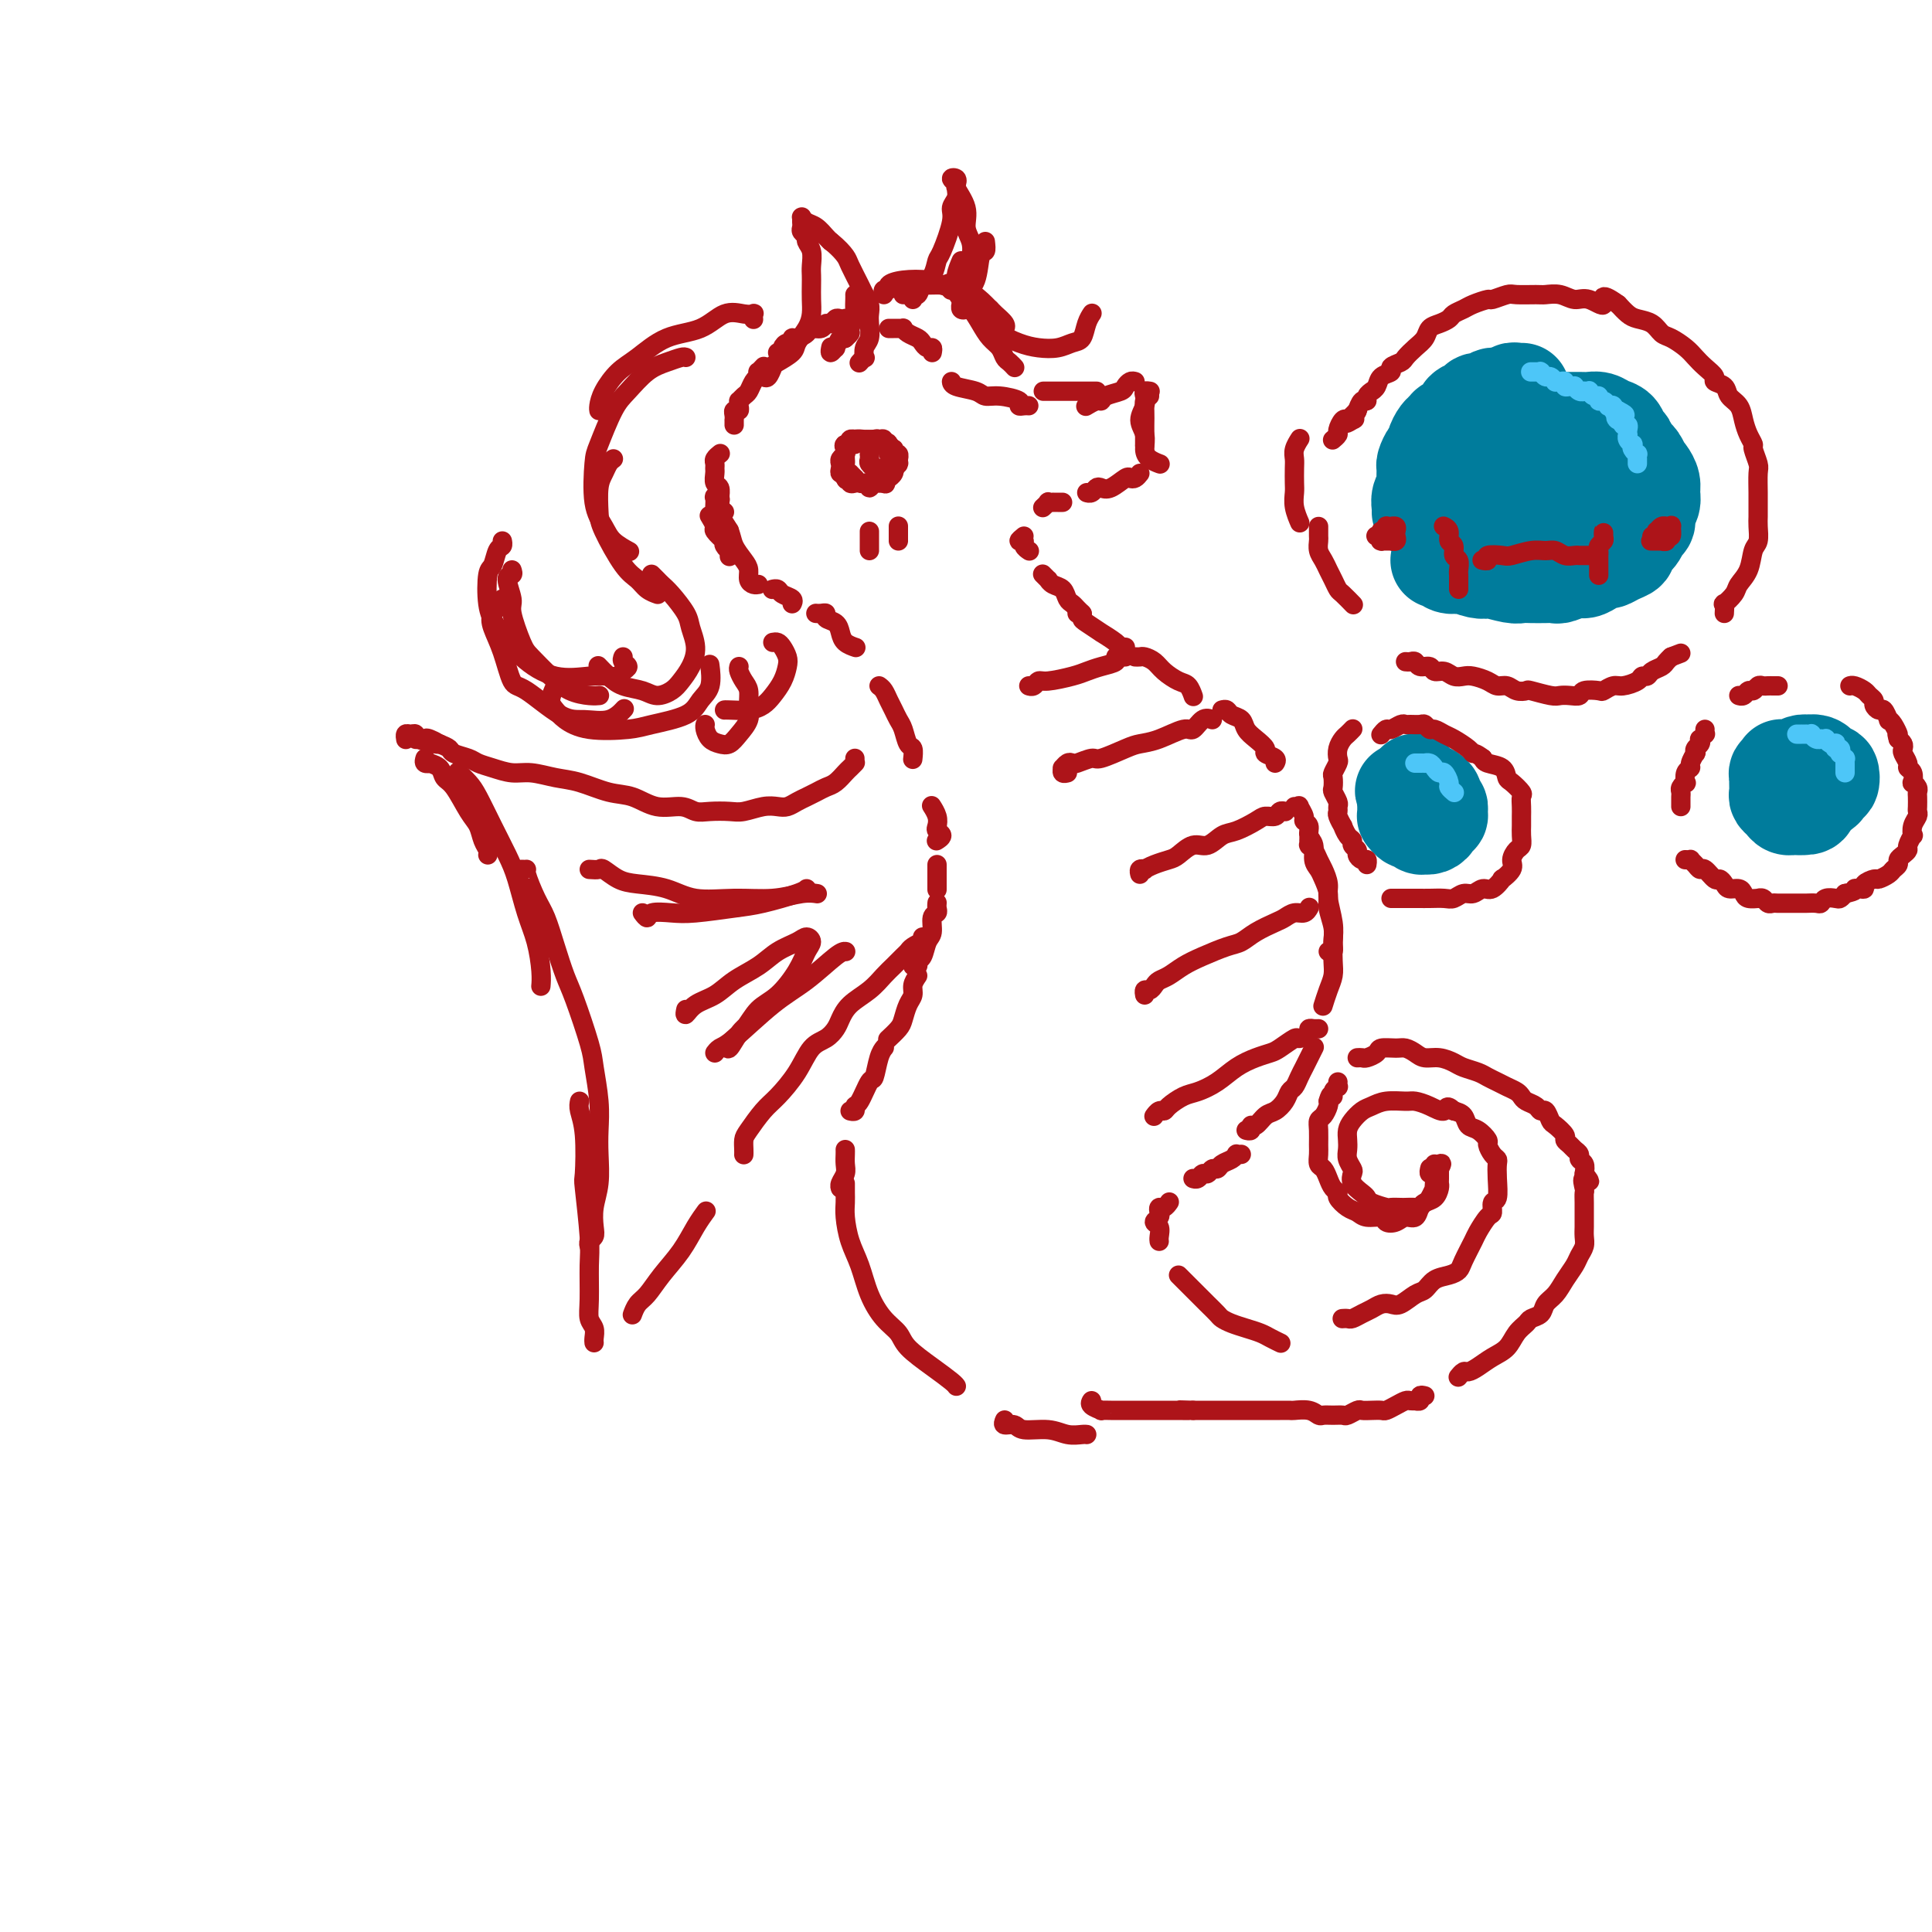 <svg viewBox='0 0 400 400' version='1.1' xmlns='http://www.w3.org/2000/svg' xmlns:xlink='http://www.w3.org/1999/xlink'><g fill='none' stroke='rgb(173,20,25)' stroke-width='4' stroke-linecap='round' stroke-linejoin='round'><path d='M238,81c0.110,0.019 0.221,0.039 0,0c-0.221,-0.039 -0.773,-0.135 -1,0c-0.227,0.135 -0.128,0.501 0,1c0.128,0.499 0.285,1.131 0,2c-0.285,0.869 -1.011,1.974 -1,3c0.011,1.026 0.759,1.974 1,3c0.241,1.026 -0.027,2.131 0,3c0.027,0.869 0.347,1.501 1,2c0.653,0.499 1.637,0.865 2,1c0.363,0.135 0.104,0.039 0,0c-0.104,-0.039 -0.052,-0.019 0,0'/><path d='M238,82c-0.423,0.275 -0.845,0.550 -1,1c-0.155,0.450 -0.041,1.074 0,2c0.041,0.926 0.011,2.156 0,3c-0.011,0.844 -0.003,1.304 0,2c0.003,0.696 0.001,1.627 0,2c-0.001,0.373 -0.000,0.186 0,0'/><path d='M235,79c-0.317,-0.089 -0.635,-0.177 -1,0c-0.365,0.177 -0.779,0.621 -1,1c-0.221,0.379 -0.249,0.694 -1,1c-0.751,0.306 -2.226,0.604 -3,1c-0.774,0.396 -0.847,0.890 -1,1c-0.153,0.110 -0.387,-0.163 -1,0c-0.613,0.163 -1.604,0.761 -2,1c-0.396,0.239 -0.198,0.120 0,0'/><path d='M227,81c0.057,0.000 0.114,0.000 0,0c-0.114,0.000 -0.401,0.000 -1,0c-0.599,0.000 -1.512,0.000 -2,0c-0.488,0.000 -0.551,0.000 -1,0c-0.449,0.000 -1.283,0.000 -2,0c-0.717,0.000 -1.316,0.000 -2,0c-0.684,0.000 -1.453,0.000 -2,0c-0.547,0.000 -0.870,0.000 -1,0c-0.130,0.000 -0.065,0.000 0,0'/><path d='M213,84c-0.283,-0.022 -0.566,-0.043 -1,0c-0.434,0.043 -1.020,0.152 -1,0c0.020,-0.152 0.646,-0.565 0,-1c-0.646,-0.435 -2.566,-0.891 -4,-1c-1.434,-0.109 -2.384,0.128 -3,0c-0.616,-0.128 -0.897,-0.622 -2,-1c-1.103,-0.378 -3.028,-0.640 -4,-1c-0.972,-0.360 -0.992,-0.817 -1,-1c-0.008,-0.183 -0.004,-0.091 0,0'/><path d='M193,73c0.087,-0.446 0.175,-0.893 0,-1c-0.175,-0.107 -0.611,0.125 -1,0c-0.389,-0.125 -0.730,-0.608 -1,-1c-0.270,-0.392 -0.467,-0.694 -1,-1c-0.533,-0.306 -1.401,-0.618 -2,-1c-0.599,-0.382 -0.930,-0.834 -1,-1c-0.070,-0.166 0.121,-0.044 0,0c-0.121,0.044 -0.555,0.012 -1,0c-0.445,-0.012 -0.903,-0.003 -1,0c-0.097,0.003 0.166,0.001 0,0c-0.166,-0.001 -0.762,-0.000 -1,0c-0.238,0.000 -0.119,0.000 0,0'/><path d='M175,67c-0.024,-0.420 -0.048,-0.841 0,-1c0.048,-0.159 0.167,-0.058 0,0c-0.167,0.058 -0.621,0.072 -1,0c-0.379,-0.072 -0.683,-0.230 -1,0c-0.317,0.230 -0.647,0.849 -1,1c-0.353,0.151 -0.728,-0.166 -1,0c-0.272,0.166 -0.441,0.814 -1,1c-0.559,0.186 -1.508,-0.090 -2,0c-0.492,0.090 -0.527,0.545 -1,1c-0.473,0.455 -1.385,0.909 -2,1c-0.615,0.091 -0.934,-0.182 -1,0c-0.066,0.182 0.122,0.819 0,1c-0.122,0.181 -0.555,-0.095 -1,0c-0.445,0.095 -0.903,0.562 -1,1c-0.097,0.438 0.166,0.849 0,1c-0.166,0.151 -0.762,0.043 -1,0c-0.238,-0.043 -0.119,-0.022 0,0'/><path d='M158,76c0.114,-0.122 0.227,-0.243 0,0c-0.227,0.243 -0.796,0.852 -1,1c-0.204,0.148 -0.044,-0.164 0,0c0.044,0.164 -0.030,0.803 0,1c0.030,0.197 0.162,-0.048 0,0c-0.162,0.048 -0.618,0.390 -1,1c-0.382,0.610 -0.691,1.487 -1,2c-0.309,0.513 -0.618,0.663 -1,1c-0.382,0.337 -0.838,0.860 -1,1c-0.162,0.140 -0.029,-0.103 0,0c0.029,0.103 -0.045,0.554 0,1c0.045,0.446 0.208,0.889 0,1c-0.208,0.111 -0.788,-0.110 -1,0c-0.212,0.110 -0.057,0.552 0,1c0.057,0.448 0.015,0.904 0,1c-0.015,0.096 -0.004,-0.166 0,0c0.004,0.166 0.001,0.762 0,1c-0.001,0.238 -0.001,0.119 0,0'/><path d='M149,94c0.113,-0.090 0.227,-0.180 0,0c-0.227,0.180 -0.794,0.630 -1,1c-0.206,0.370 -0.051,0.661 0,1c0.051,0.339 -0.000,0.724 0,1c0.000,0.276 0.053,0.441 0,1c-0.053,0.559 -0.210,1.513 0,2c0.210,0.487 0.788,0.509 1,1c0.212,0.491 0.057,1.451 0,2c-0.057,0.549 -0.015,0.686 0,1c0.015,0.314 0.004,0.804 0,1c-0.004,0.196 -0.002,0.098 0,0'/><path d='M147,107c-0.129,-0.213 -0.259,-0.426 0,0c0.259,0.426 0.905,1.490 1,2c0.095,0.510 -0.363,0.466 0,1c0.363,0.534 1.547,1.645 2,2c0.453,0.355 0.174,-0.045 0,0c-0.174,0.045 -0.243,0.535 0,1c0.243,0.465 0.797,0.905 1,1c0.203,0.095 0.054,-0.155 0,0c-0.054,0.155 -0.015,0.716 0,1c0.015,0.284 0.004,0.293 0,0c-0.004,-0.293 -0.001,-0.888 0,-1c0.001,-0.112 0.000,0.259 0,0c-0.000,-0.259 -0.000,-1.147 0,-2c0.000,-0.853 0.000,-1.672 0,-2c-0.000,-0.328 -0.000,-0.164 0,0'/><path d='M150,106c-0.415,-0.341 -0.829,-0.682 -1,-1c-0.171,-0.318 -0.098,-0.615 0,-1c0.098,-0.385 0.222,-0.860 0,-1c-0.222,-0.140 -0.790,0.055 -1,0c-0.210,-0.055 -0.063,-0.360 0,0c0.063,0.360 0.043,1.383 0,2c-0.043,0.617 -0.110,0.826 0,1c0.110,0.174 0.398,0.311 1,1c0.602,0.689 1.520,1.928 2,3c0.480,1.072 0.524,1.976 1,3c0.476,1.024 1.385,2.169 2,3c0.615,0.831 0.935,1.347 1,2c0.065,0.653 -0.126,1.443 0,2c0.126,0.557 0.570,0.881 1,1c0.430,0.119 0.847,0.032 1,0c0.153,-0.032 0.044,-0.009 0,0c-0.044,0.009 -0.022,0.005 0,0'/><path d='M160,122c-0.099,0.024 -0.198,0.049 0,0c0.198,-0.049 0.694,-0.171 1,0c0.306,0.171 0.422,0.633 1,1c0.578,0.367 1.617,0.637 2,1c0.383,0.363 0.109,0.818 0,1c-0.109,0.182 -0.055,0.091 0,0'/><path d='M236,98c-0.319,0.407 -0.638,0.813 -1,1c-0.362,0.187 -0.765,0.154 -1,0c-0.235,-0.154 -0.300,-0.430 -1,0c-0.700,0.430 -2.034,1.565 -3,2c-0.966,0.435 -1.566,0.169 -2,0c-0.434,-0.169 -0.704,-0.241 -1,0c-0.296,0.241 -0.618,0.796 -1,1c-0.382,0.204 -0.823,0.058 -1,0c-0.177,-0.058 -0.088,-0.029 0,0'/><path d='M220,104c-0.301,-0.001 -0.601,-0.001 -1,0c-0.399,0.001 -0.895,0.004 -1,0c-0.105,-0.004 0.182,-0.015 0,0c-0.182,0.015 -0.833,0.057 -1,0c-0.167,-0.057 0.151,-0.211 0,0c-0.151,0.211 -0.771,0.788 -1,1c-0.229,0.212 -0.065,0.061 0,0c0.065,-0.061 0.033,-0.030 0,0'/><path d='M212,111c-0.544,0.445 -1.088,0.890 -1,1c0.088,0.110 0.807,-0.115 1,0c0.193,0.115 -0.140,0.569 0,1c0.140,0.431 0.754,0.837 1,1c0.246,0.163 0.123,0.081 0,0'/><path d='M216,119c-0.117,-0.120 -0.235,-0.240 0,0c0.235,0.240 0.822,0.842 1,1c0.178,0.158 -0.054,-0.126 0,0c0.054,0.126 0.396,0.664 1,1c0.604,0.336 1.472,0.472 2,1c0.528,0.528 0.716,1.448 1,2c0.284,0.552 0.665,0.736 1,1c0.335,0.264 0.626,0.607 1,1c0.374,0.393 0.831,0.837 1,1c0.169,0.163 0.048,0.047 0,0c-0.048,-0.047 -0.024,-0.023 0,0'/><path d='M223,127c0.427,-0.100 0.854,-0.200 1,0c0.146,0.200 0.011,0.701 0,1c-0.011,0.299 0.101,0.395 1,1c0.899,0.605 2.584,1.717 3,2c0.416,0.283 -0.438,-0.264 0,0c0.438,0.264 2.169,1.339 3,2c0.831,0.661 0.762,0.909 1,1c0.238,0.091 0.782,0.026 1,0c0.218,-0.026 0.109,-0.013 0,0'/><path d='M235,136c0.359,0.018 0.719,0.036 1,0c0.281,-0.036 0.485,-0.127 1,0c0.515,0.127 1.343,0.472 2,1c0.657,0.528 1.143,1.238 2,2c0.857,0.762 2.085,1.575 3,2c0.915,0.425 1.515,0.460 2,1c0.485,0.540 0.853,1.583 1,2c0.147,0.417 0.074,0.209 0,0'/><path d='M253,147c0.365,-0.096 0.730,-0.192 1,0c0.270,0.192 0.445,0.671 1,1c0.555,0.329 1.492,0.508 2,1c0.508,0.492 0.589,1.297 1,2c0.411,0.703 1.154,1.302 2,2c0.846,0.698 1.796,1.494 2,2c0.204,0.506 -0.337,0.723 0,1c0.337,0.277 1.552,0.613 2,1c0.448,0.387 0.128,0.825 0,1c-0.128,0.175 -0.064,0.088 0,0'/><path d='M268,167c0.455,0.054 0.911,0.108 1,0c0.089,-0.108 -0.187,-0.376 0,0c0.187,0.376 0.839,1.398 1,2c0.161,0.602 -0.168,0.784 0,1c0.168,0.216 0.833,0.467 1,1c0.167,0.533 -0.163,1.349 0,2c0.163,0.651 0.818,1.136 1,2c0.182,0.864 -0.110,2.106 0,3c0.110,0.894 0.622,1.439 1,2c0.378,0.561 0.623,1.137 1,2c0.377,0.863 0.887,2.015 1,3c0.113,0.985 -0.169,1.805 0,3c0.169,1.195 0.791,2.765 1,4c0.209,1.235 0.004,2.135 0,3c-0.004,0.865 0.191,1.694 0,2c-0.191,0.306 -0.769,0.087 -1,0c-0.231,-0.087 -0.116,-0.044 0,0'/><path d='M169,127c-0.079,-0.007 -0.158,-0.014 0,0c0.158,0.014 0.553,0.048 1,0c0.447,-0.048 0.945,-0.178 1,0c0.055,0.178 -0.332,0.664 0,1c0.332,0.336 1.382,0.521 2,1c0.618,0.479 0.805,1.252 1,2c0.195,0.748 0.399,1.471 1,2c0.601,0.529 1.600,0.866 2,1c0.400,0.134 0.200,0.067 0,0'/><path d='M182,142c0.333,0.243 0.667,0.487 1,1c0.333,0.513 0.666,1.297 1,2c0.334,0.703 0.668,1.325 1,2c0.332,0.675 0.663,1.404 1,2c0.337,0.596 0.679,1.060 1,2c0.321,0.940 0.622,2.355 1,3c0.378,0.645 0.832,0.520 1,1c0.168,0.480 0.048,1.566 0,2c-0.048,0.434 -0.024,0.217 0,0'/><path d='M193,167c-0.110,-0.172 -0.221,-0.345 0,0c0.221,0.345 0.773,1.206 1,2c0.227,0.794 0.127,1.519 0,2c-0.127,0.481 -0.283,0.717 0,1c0.283,0.283 1.004,0.612 1,1c-0.004,0.388 -0.732,0.835 -1,1c-0.268,0.165 -0.077,0.047 0,0c0.077,-0.047 0.038,-0.024 0,0'/><path d='M194,179c0.000,0.324 0.000,0.647 0,1c0.000,0.353 0.000,0.735 0,1c0.000,0.265 0.000,0.411 0,1c-0.000,0.589 0.000,1.620 0,2c0.000,0.380 0.000,0.109 0,0c0.000,-0.109 0.000,-0.054 0,0'/><path d='M194,187c0.009,-0.085 0.017,-0.170 0,0c-0.017,0.170 -0.060,0.597 0,1c0.060,0.403 0.224,0.784 0,1c-0.224,0.216 -0.835,0.267 -1,1c-0.165,0.733 0.114,2.148 0,3c-0.114,0.852 -0.623,1.143 -1,2c-0.377,0.857 -0.623,2.282 -1,3c-0.377,0.718 -0.885,0.728 -1,1c-0.115,0.272 0.161,0.804 0,1c-0.161,0.196 -0.760,0.056 -1,0c-0.240,-0.056 -0.120,-0.028 0,0'/><path d='M190,202c-0.446,0.658 -0.892,1.317 -1,2c-0.108,0.683 0.121,1.392 0,2c-0.121,0.608 -0.593,1.116 -1,2c-0.407,0.884 -0.750,2.146 -1,3c-0.250,0.854 -0.407,1.301 -1,2c-0.593,0.699 -1.621,1.650 -2,2c-0.379,0.350 -0.108,0.100 0,0c0.108,-0.100 0.054,-0.050 0,0'/><path d='M183,217c0.087,-0.105 0.175,-0.210 0,0c-0.175,0.210 -0.611,0.735 -1,2c-0.389,1.265 -0.730,3.271 -1,4c-0.270,0.729 -0.468,0.181 -1,1c-0.532,0.819 -1.397,3.004 -2,4c-0.603,0.996 -0.945,0.803 -1,1c-0.055,0.197 0.178,0.784 0,1c-0.178,0.216 -0.765,0.062 -1,0c-0.235,-0.062 -0.117,-0.031 0,0'/><path d='M175,238c0.008,0.243 0.016,0.486 0,1c-0.016,0.514 -0.057,1.301 0,2c0.057,0.699 0.211,1.312 0,2c-0.211,0.688 -0.789,1.453 -1,2c-0.211,0.547 -0.057,0.878 0,1c0.057,0.122 0.016,0.035 0,0c-0.016,-0.035 -0.008,-0.017 0,0'/><path d='M175,245c0.001,0.354 0.002,0.709 0,1c-0.002,0.291 -0.009,0.519 0,1c0.009,0.481 0.032,1.215 0,2c-0.032,0.785 -0.119,1.620 0,3c0.119,1.380 0.445,3.303 1,5c0.555,1.697 1.339,3.167 2,5c0.661,1.833 1.197,4.031 2,6c0.803,1.969 1.872,3.711 3,5c1.128,1.289 2.316,2.125 3,3c0.684,0.875 0.863,1.790 2,3c1.137,1.210 3.233,2.716 5,4c1.767,1.284 3.207,2.346 4,3c0.793,0.654 0.941,0.901 1,1c0.059,0.099 0.030,0.049 0,0'/><path d='M208,294c-0.199,0.455 -0.399,0.910 0,1c0.399,0.090 1.395,-0.186 2,0c0.605,0.186 0.817,0.834 2,1c1.183,0.166 3.336,-0.152 5,0c1.664,0.152 2.838,0.773 4,1c1.162,0.227 2.313,0.061 3,0c0.687,-0.061 0.911,-0.017 1,0c0.089,0.017 0.045,0.009 0,0'/><path d='M271,174c0.002,-0.112 0.003,-0.224 0,0c-0.003,0.224 -0.012,0.784 0,1c0.012,0.216 0.044,0.087 0,0c-0.044,-0.087 -0.166,-0.133 0,0c0.166,0.133 0.618,0.445 1,1c0.382,0.555 0.695,1.352 1,2c0.305,0.648 0.604,1.148 1,2c0.396,0.852 0.891,2.055 1,3c0.109,0.945 -0.166,1.632 0,3c0.166,1.368 0.774,3.419 1,5c0.226,1.581 0.071,2.694 0,4c-0.071,1.306 -0.058,2.806 0,4c0.058,1.194 0.160,2.083 0,3c-0.160,0.917 -0.581,1.862 -1,3c-0.419,1.138 -0.834,2.468 -1,3c-0.166,0.532 -0.083,0.266 0,0'/><path d='M272,217c0.089,-0.178 0.179,-0.356 0,0c-0.179,0.356 -0.625,1.246 -1,2c-0.375,0.754 -0.677,1.370 -1,2c-0.323,0.630 -0.667,1.272 -1,2c-0.333,0.728 -0.655,1.542 -1,2c-0.345,0.458 -0.712,0.561 -1,1c-0.288,0.439 -0.498,1.213 -1,2c-0.502,0.787 -1.296,1.588 -2,2c-0.704,0.412 -1.317,0.436 -2,1c-0.683,0.564 -1.437,1.668 -2,2c-0.563,0.332 -0.934,-0.107 -1,0c-0.066,0.107 0.175,0.760 0,1c-0.175,0.240 -0.764,0.069 -1,0c-0.236,-0.069 -0.118,-0.034 0,0'/><path d='M257,239c-0.438,0.025 -0.877,0.049 -1,0c-0.123,-0.049 0.069,-0.172 0,0c-0.069,0.172 -0.400,0.639 -1,1c-0.600,0.361 -1.470,0.618 -2,1c-0.530,0.382 -0.719,0.891 -1,1c-0.281,0.109 -0.653,-0.181 -1,0c-0.347,0.181 -0.667,0.833 -1,1c-0.333,0.167 -0.677,-0.151 -1,0c-0.323,0.151 -0.625,0.771 -1,1c-0.375,0.229 -0.821,0.065 -1,0c-0.179,-0.065 -0.089,-0.033 0,0'/><path d='M242,249c0.084,-0.120 0.167,-0.239 0,0c-0.167,0.239 -0.586,0.838 -1,1c-0.414,0.162 -0.825,-0.112 -1,0c-0.175,0.112 -0.113,0.611 0,1c0.113,0.389 0.279,0.668 0,1c-0.279,0.332 -1.003,0.716 -1,1c0.003,0.284 0.733,0.468 1,1c0.267,0.532 0.072,1.412 0,2c-0.072,0.588 -0.021,0.882 0,1c0.021,0.118 0.010,0.059 0,0'/><path d='M244,264c0.335,0.335 0.670,0.670 1,1c0.330,0.330 0.656,0.656 1,1c0.344,0.344 0.707,0.708 1,1c0.293,0.292 0.514,0.512 1,1c0.486,0.488 1.235,1.244 2,2c0.765,0.756 1.546,1.512 2,2c0.454,0.488 0.582,0.708 1,1c0.418,0.292 1.124,0.656 2,1c0.876,0.344 1.920,0.667 3,1c1.080,0.333 2.197,0.677 3,1c0.803,0.323 1.293,0.625 2,1c0.707,0.375 1.631,0.821 2,1c0.369,0.179 0.185,0.089 0,0'/><path d='M278,273c-0.096,0.007 -0.191,0.013 0,0c0.191,-0.013 0.670,-0.046 1,0c0.330,0.046 0.511,0.169 1,0c0.489,-0.169 1.285,-0.632 2,-1c0.715,-0.368 1.350,-0.642 2,-1c0.650,-0.358 1.315,-0.802 2,-1c0.685,-0.198 1.390,-0.151 2,0c0.610,0.151 1.126,0.405 2,0c0.874,-0.405 2.108,-1.470 3,-2c0.892,-0.530 1.442,-0.524 2,-1c0.558,-0.476 1.123,-1.434 2,-2c0.877,-0.566 2.065,-0.741 3,-1c0.935,-0.259 1.616,-0.602 2,-1c0.384,-0.398 0.471,-0.851 1,-2c0.529,-1.149 1.500,-2.995 2,-4c0.500,-1.005 0.530,-1.170 1,-2c0.470,-0.830 1.380,-2.326 2,-3c0.620,-0.674 0.951,-0.527 1,-1c0.049,-0.473 -0.182,-1.566 0,-2c0.182,-0.434 0.778,-0.209 1,-1c0.222,-0.791 0.069,-2.597 0,-4c-0.069,-1.403 -0.056,-2.402 0,-3c0.056,-0.598 0.153,-0.794 0,-1c-0.153,-0.206 -0.556,-0.421 -1,-1c-0.444,-0.579 -0.930,-1.521 -1,-2c-0.070,-0.479 0.277,-0.496 0,-1c-0.277,-0.504 -1.177,-1.496 -2,-2c-0.823,-0.504 -1.568,-0.520 -2,-1c-0.432,-0.480 -0.552,-1.423 -1,-2c-0.448,-0.577 -1.224,-0.789 -2,-1'/><path d='M301,230c-1.707,-1.658 -1.475,-0.301 -2,0c-0.525,0.301 -1.807,-0.452 -3,-1c-1.193,-0.548 -2.297,-0.891 -3,-1c-0.703,-0.109 -1.004,0.015 -2,0c-0.996,-0.015 -2.687,-0.170 -4,0c-1.313,0.170 -2.247,0.664 -3,1c-0.753,0.336 -1.326,0.513 -2,1c-0.674,0.487 -1.450,1.285 -2,2c-0.550,0.715 -0.876,1.347 -1,2c-0.124,0.653 -0.047,1.326 0,2c0.047,0.674 0.063,1.349 0,2c-0.063,0.651 -0.207,1.277 0,2c0.207,0.723 0.763,1.542 1,2c0.237,0.458 0.155,0.556 0,1c-0.155,0.444 -0.385,1.233 0,2c0.385,0.767 1.383,1.512 2,2c0.617,0.488 0.852,0.719 1,1c0.148,0.281 0.210,0.611 1,1c0.790,0.389 2.309,0.836 3,1c0.691,0.164 0.552,0.045 1,0c0.448,-0.045 1.481,-0.015 2,0c0.519,0.015 0.524,0.016 1,0c0.476,-0.016 1.424,-0.049 2,0c0.576,0.049 0.781,0.182 1,0c0.219,-0.182 0.451,-0.677 1,-1c0.549,-0.323 1.415,-0.472 2,-1c0.585,-0.528 0.889,-1.434 1,-2c0.111,-0.566 0.030,-0.791 0,-1c-0.030,-0.209 -0.008,-0.402 0,-1c0.008,-0.598 0.002,-1.599 0,-2c-0.002,-0.401 -0.001,-0.200 0,0'/><path d='M298,242c0.833,-1.464 0.417,-1.125 0,-1c-0.417,0.125 -0.833,0.036 -1,0c-0.167,-0.036 -0.083,-0.018 0,0'/><path d='M296,242c0.030,-0.127 0.060,-0.254 0,0c-0.060,0.254 -0.212,0.889 0,1c0.212,0.111 0.786,-0.303 1,0c0.214,0.303 0.069,1.324 0,2c-0.069,0.676 -0.060,1.006 0,1c0.060,-0.006 0.172,-0.348 0,0c-0.172,0.348 -0.626,1.385 -1,2c-0.374,0.615 -0.666,0.809 -1,1c-0.334,0.191 -0.710,0.378 -1,1c-0.290,0.622 -0.496,1.679 -1,2c-0.504,0.321 -1.308,-0.095 -2,0c-0.692,0.095 -1.274,0.702 -2,1c-0.726,0.298 -1.598,0.288 -2,0c-0.402,-0.288 -0.336,-0.854 -1,-1c-0.664,-0.146 -2.058,0.130 -3,0c-0.942,-0.130 -1.432,-0.664 -2,-1c-0.568,-0.336 -1.213,-0.474 -2,-1c-0.787,-0.526 -1.716,-1.440 -2,-2c-0.284,-0.560 0.078,-0.765 0,-1c-0.078,-0.235 -0.595,-0.500 -1,-1c-0.405,-0.500 -0.697,-1.235 -1,-2c-0.303,-0.765 -0.617,-1.559 -1,-2c-0.383,-0.441 -0.835,-0.528 -1,-1c-0.165,-0.472 -0.041,-1.330 0,-2c0.041,-0.670 0.001,-1.153 0,-2c-0.001,-0.847 0.038,-2.058 0,-3c-0.038,-0.942 -0.155,-1.613 0,-2c0.155,-0.387 0.580,-0.489 1,-1c0.420,-0.511 0.834,-1.432 1,-2c0.166,-0.568 0.083,-0.784 0,-1'/><path d='M275,228c0.552,-2.194 0.933,-1.180 1,-1c0.067,0.180 -0.178,-0.474 0,-1c0.178,-0.526 0.780,-0.925 1,-1c0.220,-0.075 0.059,0.172 0,0c-0.059,-0.172 -0.017,-0.763 0,-1c0.017,-0.237 0.008,-0.118 0,0'/><path d='M281,219c0.368,-0.022 0.735,-0.044 1,0c0.265,0.044 0.427,0.155 1,0c0.573,-0.155 1.557,-0.575 2,-1c0.443,-0.425 0.344,-0.856 1,-1c0.656,-0.144 2.065,-0.001 3,0c0.935,0.001 1.395,-0.140 2,0c0.605,0.140 1.354,0.562 2,1c0.646,0.438 1.188,0.891 2,1c0.812,0.109 1.894,-0.125 3,0c1.106,0.125 2.236,0.611 3,1c0.764,0.389 1.163,0.682 2,1c0.837,0.318 2.112,0.663 3,1c0.888,0.337 1.390,0.668 2,1c0.610,0.332 1.328,0.666 2,1c0.672,0.334 1.297,0.666 2,1c0.703,0.334 1.484,0.668 2,1c0.516,0.332 0.768,0.661 1,1c0.232,0.339 0.444,0.686 1,1c0.556,0.314 1.457,0.594 2,1c0.543,0.406 0.728,0.939 1,1c0.272,0.061 0.632,-0.349 1,0c0.368,0.349 0.743,1.455 1,2c0.257,0.545 0.397,0.527 1,1c0.603,0.473 1.668,1.436 2,2c0.332,0.564 -0.070,0.729 0,1c0.070,0.271 0.611,0.649 1,1c0.389,0.351 0.626,0.674 1,1c0.374,0.326 0.884,0.654 1,1c0.116,0.346 -0.161,0.708 0,1c0.161,0.292 0.760,0.512 1,1c0.240,0.488 0.120,1.244 0,2'/><path d='M328,243c2.166,2.746 0.580,1.110 0,1c-0.580,-0.110 -0.155,1.307 0,2c0.155,0.693 0.041,0.661 0,1c-0.041,0.339 -0.010,1.049 0,2c0.010,0.951 -0.000,2.142 0,3c0.000,0.858 0.012,1.384 0,2c-0.012,0.616 -0.048,1.323 0,2c0.048,0.677 0.179,1.326 0,2c-0.179,0.674 -0.668,1.374 -1,2c-0.332,0.626 -0.508,1.180 -1,2c-0.492,0.820 -1.302,1.908 -2,3c-0.698,1.092 -1.285,2.190 -2,3c-0.715,0.810 -1.557,1.332 -2,2c-0.443,0.668 -0.488,1.481 -1,2c-0.512,0.519 -1.491,0.744 -2,1c-0.509,0.256 -0.549,0.544 -1,1c-0.451,0.456 -1.315,1.079 -2,2c-0.685,0.921 -1.191,2.141 -2,3c-0.809,0.859 -1.919,1.358 -3,2c-1.081,0.642 -2.132,1.426 -3,2c-0.868,0.574 -1.552,0.937 -2,1c-0.448,0.063 -0.659,-0.175 -1,0c-0.341,0.175 -0.812,0.764 -1,1c-0.188,0.236 -0.094,0.118 0,0'/><path d='M295,289c-0.455,-0.113 -0.910,-0.226 -1,0c-0.090,0.226 0.184,0.792 0,1c-0.184,0.208 -0.825,0.059 -1,0c-0.175,-0.059 0.118,-0.026 0,0c-0.118,0.026 -0.647,0.045 -1,0c-0.353,-0.045 -0.531,-0.156 -1,0c-0.469,0.156 -1.229,0.578 -2,1c-0.771,0.422 -1.553,0.844 -2,1c-0.447,0.156 -0.557,0.046 -1,0c-0.443,-0.046 -1.217,-0.026 -2,0c-0.783,0.026 -1.574,0.060 -2,0c-0.426,-0.060 -0.485,-0.212 -1,0c-0.515,0.212 -1.485,0.790 -2,1c-0.515,0.210 -0.573,0.053 -1,0c-0.427,-0.053 -1.221,0.000 -2,0c-0.779,-0.000 -1.541,-0.053 -2,0c-0.459,0.053 -0.613,0.210 -1,0c-0.387,-0.210 -1.006,-0.788 -2,-1c-0.994,-0.212 -2.363,-0.057 -3,0c-0.637,0.057 -0.541,0.015 -1,0c-0.459,-0.015 -1.474,-0.004 -2,0c-0.526,0.004 -0.564,0.001 -1,0c-0.436,-0.001 -1.272,-0.000 -2,0c-0.728,0.000 -1.350,0.000 -2,0c-0.650,-0.000 -1.330,-0.000 -2,0c-0.670,0.000 -1.331,0.000 -2,0c-0.669,-0.000 -1.348,-0.000 -2,0c-0.652,0.000 -1.278,0.000 -2,0c-0.722,-0.000 -1.541,-0.000 -2,0c-0.459,0.000 -0.560,0.000 -1,0c-0.440,-0.000 -1.220,-0.000 -2,0'/><path d='M247,292c-5.069,-0.155 -1.740,-0.041 -1,0c0.740,0.041 -1.109,0.011 -2,0c-0.891,-0.011 -0.823,-0.003 -1,0c-0.177,0.003 -0.599,0.001 -1,0c-0.401,-0.001 -0.783,-0.000 -1,0c-0.217,0.000 -0.270,0.000 -1,0c-0.730,-0.000 -2.137,-0.000 -3,0c-0.863,0.000 -1.182,0.001 -2,0c-0.818,-0.001 -2.136,-0.003 -3,0c-0.864,0.003 -1.275,0.011 -2,0c-0.725,-0.011 -1.763,-0.042 -2,0c-0.237,0.042 0.328,0.155 0,0c-0.328,-0.155 -1.550,-0.580 -2,-1c-0.450,-0.420 -0.129,-0.834 0,-1c0.129,-0.166 0.064,-0.083 0,0'/><path d='M233,136c-0.290,0.024 -0.581,0.048 -1,0c-0.419,-0.048 -0.967,-0.168 -1,0c-0.033,0.168 0.447,0.623 0,1c-0.447,0.377 -1.822,0.674 -3,1c-1.178,0.326 -2.161,0.680 -3,1c-0.839,0.320 -1.535,0.608 -3,1c-1.465,0.392 -3.699,0.890 -5,1c-1.301,0.110 -1.669,-0.167 -2,0c-0.331,0.167 -0.625,0.777 -1,1c-0.375,0.223 -0.832,0.060 -1,0c-0.168,-0.060 -0.048,-0.017 0,0c0.048,0.017 0.024,0.009 0,0'/><path d='M251,149c-0.647,-0.241 -1.293,-0.482 -2,0c-0.707,0.482 -1.474,1.686 -2,2c-0.526,0.314 -0.810,-0.262 -2,0c-1.190,0.262 -3.287,1.362 -5,2c-1.713,0.638 -3.044,0.816 -4,1c-0.956,0.184 -1.537,0.375 -3,1c-1.463,0.625 -3.806,1.683 -5,2c-1.194,0.317 -1.238,-0.107 -2,0c-0.762,0.107 -2.242,0.746 -3,1c-0.758,0.254 -0.792,0.124 -1,0c-0.208,-0.124 -0.588,-0.244 -1,0c-0.412,0.244 -0.856,0.850 -1,1c-0.144,0.150 0.013,-0.156 0,0c-0.013,0.156 -0.196,0.773 0,1c0.196,0.227 0.770,0.065 1,0c0.230,-0.065 0.115,-0.032 0,0'/><path d='M266,168c0.097,0.031 0.194,0.063 0,0c-0.194,-0.063 -0.677,-0.220 -1,0c-0.323,0.220 -0.484,0.817 -1,1c-0.516,0.183 -1.387,-0.048 -2,0c-0.613,0.048 -0.968,0.375 -2,1c-1.032,0.625 -2.742,1.547 -4,2c-1.258,0.453 -2.065,0.436 -3,1c-0.935,0.564 -1.997,1.709 -3,2c-1.003,0.291 -1.947,-0.272 -3,0c-1.053,0.272 -2.214,1.380 -3,2c-0.786,0.620 -1.195,0.754 -2,1c-0.805,0.246 -2.005,0.606 -3,1c-0.995,0.394 -1.783,0.824 -2,1c-0.217,0.176 0.138,0.099 0,0c-0.138,-0.099 -0.768,-0.219 -1,0c-0.232,0.219 -0.066,0.777 0,1c0.066,0.223 0.033,0.112 0,0'/><path d='M271,188c0.066,-0.120 0.133,-0.240 0,0c-0.133,0.240 -0.465,0.841 -1,1c-0.535,0.159 -1.273,-0.122 -2,0c-0.727,0.122 -1.442,0.648 -2,1c-0.558,0.352 -0.960,0.531 -2,1c-1.040,0.469 -2.718,1.228 -4,2c-1.282,0.772 -2.167,1.559 -3,2c-0.833,0.441 -1.613,0.538 -3,1c-1.387,0.462 -3.380,1.289 -5,2c-1.620,0.711 -2.868,1.305 -4,2c-1.132,0.695 -2.149,1.492 -3,2c-0.851,0.508 -1.534,0.728 -2,1c-0.466,0.272 -0.713,0.595 -1,1c-0.287,0.405 -0.613,0.892 -1,1c-0.387,0.108 -0.835,-0.163 -1,0c-0.165,0.163 -0.047,0.761 0,1c0.047,0.239 0.024,0.120 0,0'/><path d='M273,213c-0.457,-0.006 -0.914,-0.011 -1,0c-0.086,0.011 0.200,0.040 0,0c-0.200,-0.040 -0.887,-0.148 -1,0c-0.113,0.148 0.346,0.550 0,1c-0.346,0.450 -1.498,0.946 -2,1c-0.502,0.054 -0.353,-0.334 -1,0c-0.647,0.334 -2.090,1.391 -3,2c-0.910,0.609 -1.286,0.769 -2,1c-0.714,0.231 -1.765,0.533 -3,1c-1.235,0.467 -2.653,1.098 -4,2c-1.347,0.902 -2.623,2.074 -4,3c-1.377,0.926 -2.855,1.606 -4,2c-1.145,0.394 -1.957,0.502 -3,1c-1.043,0.498 -2.318,1.388 -3,2c-0.682,0.612 -0.770,0.948 -1,1c-0.230,0.052 -0.600,-0.178 -1,0c-0.400,0.178 -0.828,0.765 -1,1c-0.172,0.235 -0.086,0.117 0,0'/><path d='M182,91c0.083,0.035 0.166,0.070 0,0c-0.166,-0.070 -0.580,-0.244 -1,0c-0.420,0.244 -0.844,0.906 -1,1c-0.156,0.094 -0.043,-0.378 0,0c0.043,0.378 0.015,1.608 0,2c-0.015,0.392 -0.019,-0.052 0,0c0.019,0.052 0.060,0.601 0,1c-0.060,0.399 -0.222,0.647 0,1c0.222,0.353 0.829,0.812 1,1c0.171,0.188 -0.094,0.104 0,0c0.094,-0.104 0.546,-0.228 1,0c0.454,0.228 0.909,0.808 1,1c0.091,0.192 -0.182,-0.005 0,0c0.182,0.005 0.819,0.211 1,0c0.181,-0.211 -0.095,-0.840 0,-1c0.095,-0.160 0.561,0.149 1,0c0.439,-0.149 0.849,-0.757 1,-1c0.151,-0.243 0.041,-0.122 0,0c-0.041,0.122 -0.015,0.244 0,0c0.015,-0.244 0.018,-0.854 0,-1c-0.018,-0.146 -0.056,0.172 0,0c0.056,-0.172 0.208,-0.834 0,-1c-0.208,-0.166 -0.774,0.166 -1,0c-0.226,-0.166 -0.112,-0.828 0,-1c0.112,-0.172 0.223,0.146 0,0c-0.223,-0.146 -0.778,-0.756 -1,-1c-0.222,-0.244 -0.111,-0.122 0,0'/><path d='M184,92c-0.240,-0.868 -0.839,-0.036 -1,0c-0.161,0.036 0.116,-0.722 0,-1c-0.116,-0.278 -0.624,-0.074 -1,0c-0.376,0.074 -0.621,0.020 -1,0c-0.379,-0.020 -0.894,-0.005 -1,0c-0.106,0.005 0.197,0.002 0,0c-0.197,-0.002 -0.894,-0.002 -1,0c-0.106,0.002 0.379,0.004 0,0c-0.379,-0.004 -1.622,-0.016 -2,0c-0.378,0.016 0.109,0.060 0,0c-0.109,-0.060 -0.814,-0.223 -1,0c-0.186,0.223 0.146,0.833 0,1c-0.146,0.167 -0.771,-0.110 -1,0c-0.229,0.110 -0.062,0.607 0,1c0.062,0.393 0.021,0.684 0,1c-0.021,0.316 -0.021,0.658 0,1c0.021,0.342 0.062,0.684 0,1c-0.062,0.316 -0.228,0.605 0,1c0.228,0.395 0.849,0.894 1,1c0.151,0.106 -0.167,-0.182 0,0c0.167,0.182 0.819,0.834 1,1c0.181,0.166 -0.109,-0.153 0,0c0.109,0.153 0.617,0.778 1,1c0.383,0.222 0.641,0.042 1,0c0.359,-0.042 0.818,0.055 1,0c0.182,-0.055 0.087,-0.264 0,0c-0.087,0.264 -0.164,0.999 0,1c0.164,0.001 0.570,-0.732 1,-1c0.430,-0.268 0.885,-0.072 1,0c0.115,0.072 -0.110,0.021 0,0c0.110,-0.021 0.555,-0.010 1,0'/><path d='M183,100c0.863,0.218 0.021,0.265 0,0c-0.021,-0.265 0.779,-0.840 1,-1c0.221,-0.160 -0.137,0.097 0,0c0.137,-0.097 0.769,-0.547 1,-1c0.231,-0.453 0.062,-0.909 0,-1c-0.062,-0.091 -0.016,0.182 0,0c0.016,-0.182 0.000,-0.818 0,-1c-0.000,-0.182 0.014,0.092 0,0c-0.014,-0.092 -0.055,-0.550 0,-1c0.055,-0.450 0.207,-0.891 0,-1c-0.207,-0.109 -0.773,0.115 -1,0c-0.227,-0.115 -0.116,-0.571 0,-1c0.116,-0.429 0.238,-0.833 0,-1c-0.238,-0.167 -0.837,-0.097 -1,0c-0.163,0.097 0.110,0.222 0,0c-0.110,-0.222 -0.602,-0.791 -1,-1c-0.398,-0.209 -0.703,-0.057 -1,0c-0.297,0.057 -0.585,0.019 -1,0c-0.415,-0.019 -0.956,-0.020 -1,0c-0.044,0.020 0.408,0.061 0,0c-0.408,-0.061 -1.678,-0.224 -2,0c-0.322,0.224 0.302,0.833 0,1c-0.302,0.167 -1.531,-0.110 -2,0c-0.469,0.110 -0.178,0.607 0,1c0.178,0.393 0.243,0.684 0,1c-0.243,0.316 -0.793,0.658 -1,1c-0.207,0.342 -0.069,0.683 0,1c0.069,0.317 0.070,0.611 0,1c-0.070,0.389 -0.211,0.874 0,1c0.211,0.126 0.775,-0.107 1,0c0.225,0.107 0.113,0.553 0,1'/><path d='M175,99c0.243,0.868 0.850,0.036 1,0c0.150,-0.036 -0.156,0.722 0,1c0.156,0.278 0.773,0.075 1,0c0.227,-0.075 0.065,-0.021 0,0c-0.065,0.021 -0.032,0.011 0,0'/><path d='M180,110c0.000,0.312 0.000,0.623 0,1c0.000,0.377 0.000,0.818 0,1c0.000,0.182 0.000,0.105 0,0c0.000,-0.105 0.000,-0.238 0,0c0.000,0.238 0.000,0.847 0,1c0.000,0.153 0.000,-0.151 0,0c0.000,0.151 0.000,0.757 0,1c0.000,0.243 0.000,0.121 0,0'/><path d='M186,109c0.000,0.022 0.000,0.043 0,0c0.000,-0.043 0.000,-0.151 0,0c0.000,0.151 0.000,0.563 0,1c0.000,0.437 0.000,0.901 0,1c0.000,0.099 0.000,-0.166 0,0c0.000,0.166 0.000,0.762 0,1c0.000,0.238 0.000,0.119 0,0'/><path d='M157,78c-0.091,0.015 -0.181,0.030 0,0c0.181,-0.030 0.634,-0.105 1,0c0.366,0.105 0.646,0.391 1,0c0.354,-0.391 0.781,-1.459 1,-2c0.219,-0.541 0.230,-0.557 1,-1c0.770,-0.443 2.297,-1.315 3,-2c0.703,-0.685 0.581,-1.184 1,-2c0.419,-0.816 1.380,-1.948 2,-3c0.620,-1.052 0.898,-2.024 1,-3c0.102,-0.976 0.028,-1.956 0,-3c-0.028,-1.044 -0.012,-2.153 0,-3c0.012,-0.847 0.018,-1.431 0,-2c-0.018,-0.569 -0.061,-1.122 0,-2c0.061,-0.878 0.227,-2.080 0,-3c-0.227,-0.920 -0.845,-1.557 -1,-2c-0.155,-0.443 0.155,-0.693 0,-1c-0.155,-0.307 -0.773,-0.670 -1,-1c-0.227,-0.330 -0.061,-0.628 0,-1c0.061,-0.372 0.016,-0.817 0,-1c-0.016,-0.183 -0.005,-0.102 0,0c0.005,0.102 0.004,0.227 0,0c-0.004,-0.227 -0.009,-0.805 0,-1c0.009,-0.195 0.034,-0.007 0,0c-0.034,0.007 -0.125,-0.167 0,0c0.125,0.167 0.466,0.674 1,1c0.534,0.326 1.259,0.473 2,1c0.741,0.527 1.497,1.436 2,2c0.503,0.564 0.751,0.782 1,1'/><path d='M172,50c1.576,1.235 2.517,2.323 3,3c0.483,0.677 0.508,0.944 1,2c0.492,1.056 1.452,2.901 2,4c0.548,1.099 0.684,1.453 1,2c0.316,0.547 0.813,1.287 1,2c0.187,0.713 0.064,1.400 0,2c-0.064,0.600 -0.069,1.112 0,2c0.069,0.888 0.211,2.151 0,3c-0.211,0.849 -0.775,1.286 -1,2c-0.225,0.714 -0.112,1.707 0,2c0.112,0.293 0.222,-0.113 0,0c-0.222,0.113 -0.778,0.747 -1,1c-0.222,0.253 -0.111,0.127 0,0'/><path d='M177,61c0.009,0.204 0.017,0.407 0,1c-0.017,0.593 -0.061,1.574 0,2c0.061,0.426 0.227,0.296 0,1c-0.227,0.704 -0.845,2.241 -1,3c-0.155,0.759 0.155,0.739 0,1c-0.155,0.261 -0.773,0.802 -1,1c-0.227,0.198 -0.061,0.053 0,0c0.061,-0.053 0.017,-0.015 0,0c-0.017,0.015 -0.009,0.008 0,0'/><path d='M175,70c-0.301,-0.237 -0.603,-0.474 -1,0c-0.397,0.474 -0.891,1.657 -1,2c-0.109,0.343 0.167,-0.156 0,0c-0.167,0.156 -0.776,0.965 -1,1c-0.224,0.035 -0.064,-0.704 0,-1c0.064,-0.296 0.032,-0.148 0,0'/><path d='M189,62c-0.097,-0.473 -0.194,-0.947 0,-1c0.194,-0.053 0.681,0.313 1,0c0.319,-0.313 0.472,-1.305 1,-2c0.528,-0.695 1.433,-1.092 2,-2c0.567,-0.908 0.797,-2.326 1,-3c0.203,-0.674 0.380,-0.604 1,-2c0.620,-1.396 1.683,-4.259 2,-6c0.317,-1.741 -0.112,-2.360 0,-3c0.112,-0.640 0.763,-1.299 1,-2c0.237,-0.701 0.059,-1.443 0,-2c-0.059,-0.557 0.003,-0.930 0,-1c-0.003,-0.070 -0.069,0.164 0,0c0.069,-0.164 0.275,-0.726 0,-1c-0.275,-0.274 -1.031,-0.261 -1,0c0.031,0.261 0.849,0.768 1,1c0.151,0.232 -0.365,0.187 0,1c0.365,0.813 1.611,2.482 2,4c0.389,1.518 -0.078,2.883 0,4c0.078,1.117 0.700,1.984 1,3c0.300,1.016 0.276,2.181 0,3c-0.276,0.819 -0.806,1.292 -1,2c-0.194,0.708 -0.052,1.652 0,2c0.052,0.348 0.015,0.099 0,0c-0.015,-0.099 -0.007,-0.050 0,0'/><path d='M204,50c0.099,0.863 0.198,1.726 0,2c-0.198,0.274 -0.693,-0.042 -1,1c-0.307,1.042 -0.426,3.443 -1,5c-0.574,1.557 -1.604,2.270 -2,3c-0.396,0.730 -0.159,1.478 0,2c0.159,0.522 0.239,0.820 0,1c-0.239,0.180 -0.796,0.244 -1,0c-0.204,-0.244 -0.055,-0.797 0,-1c0.055,-0.203 0.016,-0.058 0,0c-0.016,0.058 -0.008,0.029 0,0'/><path d='M199,54c-0.452,1.071 -0.905,2.143 -1,3c-0.095,0.857 0.167,1.500 0,2c-0.167,0.500 -0.762,0.857 -1,1c-0.238,0.143 -0.119,0.071 0,0'/><path d='M183,61c-0.128,-0.445 -0.256,-0.891 0,-1c0.256,-0.109 0.897,0.117 1,0c0.103,-0.117 -0.330,-0.579 0,-1c0.330,-0.421 1.423,-0.803 3,-1c1.577,-0.197 3.638,-0.210 5,0c1.362,0.210 2.025,0.644 3,1c0.975,0.356 2.263,0.634 3,1c0.737,0.366 0.925,0.819 1,1c0.075,0.181 0.038,0.091 0,0'/><path d='M187,61c0.241,-0.309 0.482,-0.617 1,-1c0.518,-0.383 1.311,-0.839 2,-1c0.689,-0.161 1.272,-0.027 2,0c0.728,0.027 1.600,-0.053 3,0c1.400,0.053 3.328,0.238 5,1c1.672,0.762 3.089,2.099 4,3c0.911,0.901 1.316,1.365 2,2c0.684,0.635 1.646,1.440 2,2c0.354,0.560 0.101,0.874 0,1c-0.101,0.126 -0.051,0.063 0,0'/><path d='M196,59c0.244,-0.298 0.488,-0.596 1,0c0.512,0.596 1.293,2.085 2,3c0.707,0.915 1.341,1.257 2,2c0.659,0.743 1.342,1.886 2,3c0.658,1.114 1.290,2.197 2,3c0.710,0.803 1.497,1.326 2,2c0.503,0.674 0.723,1.500 1,2c0.277,0.500 0.613,0.673 1,1c0.387,0.327 0.825,0.808 1,1c0.175,0.192 0.088,0.096 0,0'/><path d='M205,64c0.406,1.095 0.811,2.189 1,3c0.189,0.811 0.161,1.338 1,2c0.839,0.662 2.543,1.458 4,2c1.457,0.542 2.666,0.829 4,1c1.334,0.171 2.792,0.224 4,0c1.208,-0.224 2.166,-0.726 3,-1c0.834,-0.274 1.543,-0.321 2,-1c0.457,-0.679 0.661,-1.991 1,-3c0.339,-1.009 0.811,-1.717 1,-2c0.189,-0.283 0.094,-0.142 0,0'/><path d='M156,66c0.010,0.112 0.019,0.223 0,0c-0.019,-0.223 -0.067,-0.782 0,-1c0.067,-0.218 0.249,-0.097 0,0c-0.249,0.097 -0.930,0.168 -2,0c-1.070,-0.168 -2.530,-0.577 -4,0c-1.470,0.577 -2.950,2.139 -5,3c-2.050,0.861 -4.668,1.022 -7,2c-2.332,0.978 -4.376,2.774 -6,4c-1.624,1.226 -2.827,1.884 -4,3c-1.173,1.116 -2.314,2.691 -3,4c-0.686,1.309 -0.915,2.352 -1,3c-0.085,0.648 -0.024,0.899 0,1c0.024,0.101 0.012,0.050 0,0'/><path d='M142,74c-0.177,-0.080 -0.353,-0.160 -1,0c-0.647,0.160 -1.763,0.561 -3,1c-1.237,0.439 -2.594,0.917 -4,2c-1.406,1.083 -2.862,2.771 -4,4c-1.138,1.229 -1.959,1.998 -3,4c-1.041,2.002 -2.303,5.235 -3,7c-0.697,1.765 -0.831,2.060 -1,4c-0.169,1.940 -0.374,5.525 0,8c0.374,2.475 1.327,3.839 2,5c0.673,1.161 1.066,2.120 2,3c0.934,0.880 2.410,1.680 3,2c0.590,0.320 0.295,0.160 0,0'/><path d='M127,95c-0.339,0.252 -0.679,0.503 -1,1c-0.321,0.497 -0.624,1.239 -1,2c-0.376,0.761 -0.827,1.540 -1,3c-0.173,1.460 -0.069,3.599 0,5c0.069,1.401 0.103,2.064 1,4c0.897,1.936 2.658,5.146 4,7c1.342,1.854 2.267,2.353 3,3c0.733,0.647 1.274,1.444 2,2c0.726,0.556 1.636,0.873 2,1c0.364,0.127 0.182,0.063 0,0'/><path d='M135,119c-0.093,-0.092 -0.186,-0.183 0,0c0.186,0.183 0.651,0.642 1,1c0.349,0.358 0.581,0.615 1,1c0.419,0.385 1.024,0.896 2,2c0.976,1.104 2.322,2.799 3,4c0.678,1.201 0.688,1.908 1,3c0.312,1.092 0.926,2.570 1,4c0.074,1.430 -0.391,2.811 -1,4c-0.609,1.189 -1.363,2.187 -2,3c-0.637,0.813 -1.157,1.442 -2,2c-0.843,0.558 -2.009,1.046 -3,1c-0.991,-0.046 -1.807,-0.625 -3,-1c-1.193,-0.375 -2.765,-0.545 -4,-1c-1.235,-0.455 -2.135,-1.194 -3,-2c-0.865,-0.806 -1.694,-1.679 -2,-2c-0.306,-0.321 -0.087,-0.092 0,0c0.087,0.092 0.044,0.046 0,0'/><path d='M129,136c-0.138,0.332 -0.277,0.663 0,1c0.277,0.337 0.968,0.678 1,1c0.032,0.322 -0.597,0.625 -1,1c-0.403,0.375 -0.581,0.823 -1,1c-0.419,0.177 -1.078,0.085 -2,0c-0.922,-0.085 -2.107,-0.162 -4,0c-1.893,0.162 -4.494,0.562 -7,0c-2.506,-0.562 -4.917,-2.085 -7,-4c-2.083,-1.915 -3.837,-4.222 -5,-6c-1.163,-1.778 -1.733,-3.025 -2,-5c-0.267,-1.975 -0.229,-4.676 0,-6c0.229,-1.324 0.650,-1.269 1,-2c0.350,-0.731 0.630,-2.247 1,-3c0.370,-0.753 0.830,-0.741 1,-1c0.170,-0.259 0.048,-0.788 0,-1c-0.048,-0.212 -0.024,-0.106 0,0'/><path d='M106,118c0.147,0.418 0.295,0.836 0,1c-0.295,0.164 -1.031,0.072 -1,1c0.031,0.928 0.829,2.874 1,4c0.171,1.126 -0.286,1.433 0,3c0.286,1.567 1.315,4.396 2,6c0.685,1.604 1.024,1.985 2,3c0.976,1.015 2.587,2.664 4,4c1.413,1.336 2.627,2.358 4,3c1.373,0.642 2.904,0.904 4,1c1.096,0.096 1.757,0.026 2,0c0.243,-0.026 0.070,-0.007 0,0c-0.070,0.007 -0.035,0.004 0,0'/><path d='M104,124c0.214,0.259 0.428,0.518 0,1c-0.428,0.482 -1.496,1.186 -2,2c-0.504,0.814 -0.442,1.739 0,3c0.442,1.261 1.264,2.859 2,5c0.736,2.141 1.386,4.824 2,6c0.614,1.176 1.191,0.844 3,2c1.809,1.156 4.849,3.802 7,5c2.151,1.198 3.412,0.950 5,1c1.588,0.050 3.505,0.398 5,0c1.495,-0.398 2.570,-1.542 3,-2c0.430,-0.458 0.215,-0.229 0,0'/><path d='M115,142c-0.500,1.086 -1.001,2.173 -1,3c0.001,0.827 0.503,1.396 1,2c0.497,0.604 0.991,1.243 2,2c1.009,0.757 2.535,1.633 5,2c2.465,0.367 5.869,0.224 8,0c2.131,-0.224 2.988,-0.530 5,-1c2.012,-0.470 5.180,-1.104 7,-2c1.820,-0.896 2.292,-2.055 3,-3c0.708,-0.945 1.652,-1.678 2,-3c0.348,-1.322 0.099,-3.235 0,-4c-0.099,-0.765 -0.050,-0.383 0,0'/><path d='M153,138c-0.082,0.238 -0.164,0.475 0,1c0.164,0.525 0.574,1.337 1,2c0.426,0.663 0.868,1.176 1,2c0.132,0.824 -0.047,1.959 0,3c0.047,1.041 0.322,1.990 0,3c-0.322,1.010 -1.239,2.082 -2,3c-0.761,0.918 -1.367,1.682 -2,2c-0.633,0.318 -1.294,0.190 -2,0c-0.706,-0.190 -1.457,-0.443 -2,-1c-0.543,-0.557 -0.877,-1.419 -1,-2c-0.123,-0.581 -0.035,-0.880 0,-1c0.035,-0.120 0.018,-0.060 0,0'/><path d='M160,133c0.339,-0.064 0.677,-0.128 1,0c0.323,0.128 0.630,0.446 1,1c0.370,0.554 0.801,1.342 1,2c0.199,0.658 0.165,1.185 0,2c-0.165,0.815 -0.461,1.917 -1,3c-0.539,1.083 -1.321,2.147 -2,3c-0.679,0.853 -1.254,1.497 -2,2c-0.746,0.503 -1.664,0.867 -3,1c-1.336,0.133 -3.090,0.036 -4,0c-0.910,-0.036 -0.974,-0.010 -1,0c-0.026,0.010 -0.013,0.005 0,0'/><path d='M177,157c0.007,0.416 0.014,0.831 0,1c-0.014,0.169 -0.048,0.090 0,0c0.048,-0.090 0.179,-0.193 0,0c-0.179,0.193 -0.667,0.682 -1,1c-0.333,0.318 -0.512,0.467 -1,1c-0.488,0.533 -1.285,1.452 -2,2c-0.715,0.548 -1.346,0.725 -2,1c-0.654,0.275 -1.329,0.648 -2,1c-0.671,0.352 -1.336,0.682 -2,1c-0.664,0.318 -1.325,0.625 -2,1c-0.675,0.375 -1.362,0.819 -2,1c-0.638,0.181 -1.227,0.101 -2,0c-0.773,-0.101 -1.729,-0.222 -3,0c-1.271,0.222 -2.856,0.787 -4,1c-1.144,0.213 -1.848,0.073 -3,0c-1.152,-0.073 -2.751,-0.079 -4,0c-1.249,0.079 -2.149,0.244 -3,0c-0.851,-0.244 -1.655,-0.895 -3,-1c-1.345,-0.105 -3.233,0.337 -5,0c-1.767,-0.337 -3.414,-1.453 -5,-2c-1.586,-0.547 -3.113,-0.524 -5,-1c-1.887,-0.476 -4.136,-1.451 -6,-2c-1.864,-0.549 -3.343,-0.672 -5,-1c-1.657,-0.328 -3.492,-0.861 -5,-1c-1.508,-0.139 -2.688,0.118 -4,0c-1.312,-0.118 -2.756,-0.609 -4,-1c-1.244,-0.391 -2.286,-0.682 -3,-1c-0.714,-0.318 -1.099,-0.663 -2,-1c-0.901,-0.337 -2.320,-0.668 -3,-1c-0.680,-0.332 -0.623,-0.666 -1,-1c-0.377,-0.334 -1.189,-0.667 -2,-1'/><path d='M91,154c-8.378,-2.105 -2.823,-0.367 -1,0c1.823,0.367 -0.085,-0.638 -1,-1c-0.915,-0.362 -0.836,-0.083 -1,0c-0.164,0.083 -0.569,-0.031 -1,0c-0.431,0.031 -0.886,0.208 -1,0c-0.114,-0.208 0.113,-0.802 0,-1c-0.113,-0.198 -0.566,-0.001 -1,0c-0.434,0.001 -0.848,-0.196 -1,0c-0.152,0.196 -0.041,0.783 0,1c0.041,0.217 0.012,0.062 0,0c-0.012,-0.062 -0.006,-0.031 0,0'/><path d='M88,157c-0.128,0.418 -0.256,0.837 0,1c0.256,0.163 0.897,0.071 1,0c0.103,-0.071 -0.331,-0.122 0,0c0.331,0.122 1.426,0.416 2,1c0.574,0.584 0.626,1.458 1,2c0.374,0.542 1.071,0.750 2,2c0.929,1.250 2.091,3.540 3,5c0.909,1.460 1.564,2.090 2,3c0.436,0.910 0.653,2.100 1,3c0.347,0.900 0.825,1.509 1,2c0.175,0.491 0.047,0.863 0,1c-0.047,0.137 -0.013,0.039 0,0c0.013,-0.039 0.007,-0.020 0,0'/><path d='M95,160c-0.185,-0.173 -0.369,-0.346 0,0c0.369,0.346 1.292,1.212 2,2c0.708,0.788 1.201,1.497 2,3c0.799,1.503 1.905,3.800 3,6c1.095,2.200 2.178,4.304 3,6c0.822,1.696 1.383,2.984 2,5c0.617,2.016 1.290,4.761 2,7c0.710,2.239 1.458,3.973 2,6c0.542,2.027 0.877,4.347 1,6c0.123,1.653 0.033,2.637 0,3c-0.033,0.363 -0.009,0.104 0,0c0.009,-0.104 0.005,-0.052 0,0'/><path d='M108,180c0.470,0.016 0.941,0.032 1,0c0.059,-0.032 -0.293,-0.112 0,1c0.293,1.112 1.232,3.415 2,5c0.768,1.585 1.365,2.451 2,4c0.635,1.549 1.308,3.780 2,6c0.692,2.220 1.405,4.430 2,6c0.595,1.570 1.074,2.499 2,5c0.926,2.501 2.300,6.575 3,9c0.700,2.425 0.724,3.200 1,5c0.276,1.800 0.802,4.623 1,7c0.198,2.377 0.067,4.307 0,6c-0.067,1.693 -0.069,3.150 0,5c0.069,1.850 0.211,4.092 0,6c-0.211,1.908 -0.775,3.482 -1,5c-0.225,1.518 -0.113,2.981 0,4c0.113,1.019 0.226,1.593 0,2c-0.226,0.407 -0.792,0.648 -1,1c-0.208,0.352 -0.060,0.815 0,1c0.060,0.185 0.030,0.093 0,0'/><path d='M120,228c-0.111,0.517 -0.222,1.033 0,2c0.222,0.967 0.777,2.383 1,5c0.223,2.617 0.112,6.433 0,8c-0.112,1.567 -0.227,0.885 0,3c0.227,2.115 0.797,7.028 1,10c0.203,2.972 0.040,4.004 0,6c-0.040,1.996 0.042,4.955 0,7c-0.042,2.045 -0.207,3.175 0,4c0.207,0.825 0.788,1.345 1,2c0.212,0.655 0.057,1.446 0,2c-0.057,0.554 -0.016,0.873 0,1c0.016,0.127 0.008,0.064 0,0'/><path d='M131,272c-0.070,0.190 -0.139,0.380 0,0c0.139,-0.380 0.488,-1.329 1,-2c0.512,-0.671 1.188,-1.063 2,-2c0.812,-0.937 1.759,-2.420 3,-4c1.241,-1.580 2.776,-3.259 4,-5c1.224,-1.741 2.137,-3.546 3,-5c0.863,-1.454 1.675,-2.558 2,-3c0.325,-0.442 0.162,-0.221 0,0'/><path d='M154,239c-0.003,0.061 -0.006,0.123 0,0c0.006,-0.123 0.020,-0.429 0,-1c-0.020,-0.571 -0.073,-1.407 0,-2c0.073,-0.593 0.273,-0.943 1,-2c0.727,-1.057 1.980,-2.821 3,-4c1.020,-1.179 1.807,-1.772 3,-3c1.193,-1.228 2.792,-3.091 4,-5c1.208,-1.909 2.027,-3.866 3,-5c0.973,-1.134 2.101,-1.447 3,-2c0.899,-0.553 1.567,-1.345 2,-2c0.433,-0.655 0.629,-1.172 1,-2c0.371,-0.828 0.915,-1.966 2,-3c1.085,-1.034 2.711,-1.965 4,-3c1.289,-1.035 2.242,-2.175 3,-3c0.758,-0.825 1.321,-1.335 2,-2c0.679,-0.665 1.474,-1.484 2,-2c0.526,-0.516 0.782,-0.731 1,-1c0.218,-0.269 0.398,-0.594 1,-1c0.602,-0.406 1.625,-0.892 2,-1c0.375,-0.108 0.101,0.163 0,0c-0.101,-0.163 -0.029,-0.761 0,-1c0.029,-0.239 0.014,-0.120 0,0'/><path d='M122,180c0.801,0.054 1.602,0.107 2,0c0.398,-0.107 0.392,-0.375 1,0c0.608,0.375 1.829,1.393 3,2c1.171,0.607 2.293,0.805 4,1c1.707,0.195 4.000,0.388 6,1c2.000,0.612 3.706,1.642 6,2c2.294,0.358 5.175,0.043 8,0c2.825,-0.043 5.592,0.184 8,0c2.408,-0.184 4.456,-0.780 6,-1c1.544,-0.220 2.584,-0.063 3,0c0.416,0.063 0.208,0.031 0,0'/><path d='M133,189c0.405,0.534 0.810,1.068 1,1c0.190,-0.068 0.165,-0.738 1,-1c0.835,-0.262 2.532,-0.115 4,0c1.468,0.115 2.709,0.199 5,0c2.291,-0.199 5.633,-0.680 8,-1c2.367,-0.320 3.758,-0.477 6,-1c2.242,-0.523 5.334,-1.410 7,-2c1.666,-0.590 1.904,-0.883 2,-1c0.096,-0.117 0.048,-0.059 0,0'/><path d='M142,209c-0.129,0.608 -0.257,1.216 0,1c0.257,-0.216 0.900,-1.255 2,-2c1.100,-0.745 2.658,-1.197 4,-2c1.342,-0.803 2.467,-1.957 4,-3c1.533,-1.043 3.473,-1.976 5,-3c1.527,-1.024 2.641,-2.140 4,-3c1.359,-0.860 2.962,-1.463 4,-2c1.038,-0.537 1.510,-1.006 2,-1c0.490,0.006 0.998,0.489 1,1c0.002,0.511 -0.501,1.049 -1,2c-0.499,0.951 -0.992,2.313 -2,4c-1.008,1.687 -2.531,3.698 -4,5c-1.469,1.302 -2.886,1.895 -4,3c-1.114,1.105 -1.927,2.723 -3,4c-1.073,1.277 -2.406,2.212 -3,3c-0.594,0.788 -0.448,1.428 0,1c0.448,-0.428 1.197,-1.923 2,-3c0.803,-1.077 1.658,-1.736 2,-2c0.342,-0.264 0.171,-0.132 0,0'/><path d='M175,197c0.086,0.012 0.171,0.024 0,0c-0.171,-0.024 -0.599,-0.084 -2,1c-1.401,1.084 -3.777,3.314 -6,5c-2.223,1.686 -4.295,2.830 -7,5c-2.705,2.170 -6.045,5.365 -8,7c-1.955,1.635 -2.526,1.709 -3,2c-0.474,0.291 -0.850,0.797 -1,1c-0.150,0.203 -0.075,0.101 0,0'/><path d='M269,91c0.113,-0.176 0.226,-0.353 0,0c-0.226,0.353 -0.792,1.235 -1,2c-0.208,0.765 -0.057,1.415 0,2c0.057,0.585 0.019,1.107 0,2c-0.019,0.893 -0.019,2.159 0,3c0.019,0.841 0.058,1.259 0,2c-0.058,0.741 -0.211,1.807 0,3c0.211,1.193 0.788,2.514 1,3c0.212,0.486 0.061,0.139 0,0c-0.061,-0.139 -0.030,-0.069 0,0'/><path d='M273,109c-0.006,0.780 -0.013,1.560 0,2c0.013,0.440 0.045,0.540 0,1c-0.045,0.460 -0.166,1.279 0,2c0.166,0.721 0.621,1.344 1,2c0.379,0.656 0.684,1.346 1,2c0.316,0.654 0.645,1.271 1,2c0.355,0.729 0.736,1.568 1,2c0.264,0.432 0.411,0.456 1,1c0.589,0.544 1.620,1.608 2,2c0.380,0.392 0.109,0.112 0,0c-0.109,-0.112 -0.054,-0.056 0,0'/><path d='M291,137c0.325,0.033 0.649,0.065 1,0c0.351,-0.065 0.727,-0.229 1,0c0.273,0.229 0.443,0.850 1,1c0.557,0.150 1.500,-0.170 2,0c0.500,0.170 0.556,0.829 1,1c0.444,0.171 1.278,-0.148 2,0c0.722,0.148 1.334,0.762 2,1c0.666,0.238 1.386,0.101 2,0c0.614,-0.101 1.123,-0.167 2,0c0.877,0.167 2.123,0.567 3,1c0.877,0.433 1.384,0.900 2,1c0.616,0.100 1.341,-0.166 2,0c0.659,0.166 1.251,0.762 2,1c0.749,0.238 1.656,0.116 2,0c0.344,-0.116 0.124,-0.226 1,0c0.876,0.226 2.849,0.789 4,1c1.151,0.211 1.482,0.070 2,0c0.518,-0.070 1.223,-0.070 2,0c0.777,0.070 1.626,0.211 2,0c0.374,-0.211 0.273,-0.774 1,-1c0.727,-0.226 2.282,-0.116 3,0c0.718,0.116 0.598,0.237 1,0c0.402,-0.237 1.326,-0.833 2,-1c0.674,-0.167 1.097,0.096 2,0c0.903,-0.096 2.287,-0.551 3,-1c0.713,-0.449 0.754,-0.894 1,-1c0.246,-0.106 0.696,0.126 1,0c0.304,-0.126 0.463,-0.611 1,-1c0.537,-0.389 1.452,-0.682 2,-1c0.548,-0.318 0.728,-0.662 1,-1c0.272,-0.338 0.636,-0.669 1,-1'/><path d='M346,136c3.500,-1.333 1.750,-0.667 0,0'/><path d='M357,127c0.056,-0.894 0.113,-1.788 0,-2c-0.113,-0.212 -0.395,0.259 0,0c0.395,-0.259 1.469,-1.247 2,-2c0.531,-0.753 0.521,-1.269 1,-2c0.479,-0.731 1.449,-1.676 2,-3c0.551,-1.324 0.684,-3.026 1,-4c0.316,-0.974 0.817,-1.221 1,-2c0.183,-0.779 0.049,-2.089 0,-3c-0.049,-0.911 -0.012,-1.422 0,-2c0.012,-0.578 -0.001,-1.223 0,-2c0.001,-0.777 0.015,-1.685 0,-3c-0.015,-1.315 -0.059,-3.037 0,-4c0.059,-0.963 0.223,-1.167 0,-2c-0.223,-0.833 -0.832,-2.296 -1,-3c-0.168,-0.704 0.106,-0.650 0,-1c-0.106,-0.350 -0.590,-1.106 -1,-2c-0.410,-0.894 -0.745,-1.927 -1,-3c-0.255,-1.073 -0.431,-2.184 -1,-3c-0.569,-0.816 -1.531,-1.335 -2,-2c-0.469,-0.665 -0.443,-1.477 -1,-2c-0.557,-0.523 -1.695,-0.759 -2,-1c-0.305,-0.241 0.224,-0.488 0,-1c-0.224,-0.512 -1.201,-1.288 -2,-2c-0.799,-0.712 -1.420,-1.360 -2,-2c-0.580,-0.640 -1.118,-1.271 -2,-2c-0.882,-0.729 -2.109,-1.557 -3,-2c-0.891,-0.443 -1.446,-0.503 -2,-1c-0.554,-0.497 -1.107,-1.432 -2,-2c-0.893,-0.568 -2.125,-0.768 -3,-1c-0.875,-0.232 -1.393,-0.495 -2,-1c-0.607,-0.505 -1.304,-1.253 -2,-2'/><path d='M335,63c-4.404,-3.184 -2.913,-0.643 -3,0c-0.087,0.643 -1.750,-0.612 -3,-1c-1.250,-0.388 -2.086,0.093 -3,0c-0.914,-0.093 -1.906,-0.758 -3,-1c-1.094,-0.242 -2.290,-0.061 -3,0c-0.710,0.061 -0.934,0.001 -2,0c-1.066,-0.001 -2.975,0.055 -4,0c-1.025,-0.055 -1.166,-0.222 -2,0c-0.834,0.222 -2.360,0.833 -3,1c-0.640,0.167 -0.394,-0.110 -1,0c-0.606,0.110 -2.063,0.607 -3,1c-0.937,0.393 -1.354,0.682 -2,1c-0.646,0.318 -1.520,0.666 -2,1c-0.480,0.334 -0.565,0.656 -1,1c-0.435,0.344 -1.220,0.712 -2,1c-0.780,0.288 -1.556,0.497 -2,1c-0.444,0.503 -0.558,1.301 -1,2c-0.442,0.699 -1.213,1.301 -2,2c-0.787,0.699 -1.591,1.496 -2,2c-0.409,0.504 -0.424,0.716 -1,1c-0.576,0.284 -1.714,0.640 -2,1c-0.286,0.360 0.278,0.723 0,1c-0.278,0.277 -1.399,0.469 -2,1c-0.601,0.531 -0.682,1.400 -1,2c-0.318,0.600 -0.873,0.929 -1,1c-0.127,0.071 0.172,-0.117 0,0c-0.172,0.117 -0.817,0.540 -1,1c-0.183,0.460 0.095,0.958 0,1c-0.095,0.042 -0.564,-0.373 -1,0c-0.436,0.373 -0.839,1.535 -1,2c-0.161,0.465 -0.081,0.232 0,0'/><path d='M281,85c-3.955,3.856 -1.844,2.498 -1,2c0.844,-0.498 0.419,-0.134 0,0c-0.419,0.134 -0.834,0.038 -1,0c-0.166,-0.038 -0.083,-0.019 0,0'/><path d='M279,87c-0.301,-0.204 -0.603,-0.409 -1,0c-0.397,0.409 -0.891,1.430 -1,2c-0.109,0.570 0.167,0.689 0,1c-0.167,0.311 -0.776,0.815 -1,1c-0.224,0.185 -0.064,0.053 0,0c0.064,-0.053 0.032,-0.026 0,0'/></g>
<g fill='none' stroke='rgb(0,124,156)' stroke-width='20' stroke-linecap='round' stroke-linejoin='round'><path d='M315,81c0.007,-0.001 0.014,-0.001 0,0c-0.014,0.001 -0.048,0.004 0,0c0.048,-0.004 0.178,-0.016 0,0c-0.178,0.016 -0.662,0.061 -1,0c-0.338,-0.061 -0.528,-0.227 -1,0c-0.472,0.227 -1.224,0.849 -2,1c-0.776,0.151 -1.574,-0.168 -2,0c-0.426,0.168 -0.480,0.822 -1,1c-0.520,0.178 -1.505,-0.121 -2,0c-0.495,0.121 -0.500,0.663 -1,1c-0.500,0.337 -1.496,0.471 -2,1c-0.504,0.529 -0.517,1.455 -1,2c-0.483,0.545 -1.435,0.710 -2,1c-0.565,0.290 -0.743,0.707 -1,1c-0.257,0.293 -0.595,0.464 -1,1c-0.405,0.536 -0.879,1.438 -1,2c-0.121,0.562 0.111,0.783 0,1c-0.111,0.217 -0.565,0.428 -1,1c-0.435,0.572 -0.852,1.504 -1,2c-0.148,0.496 -0.025,0.556 0,1c0.025,0.444 -0.046,1.271 0,2c0.046,0.729 0.208,1.358 0,2c-0.208,0.642 -0.788,1.296 -1,2c-0.212,0.704 -0.057,1.459 0,2c0.057,0.541 0.016,0.869 0,1c-0.016,0.131 -0.008,0.066 0,0'/><path d='M298,116c-0.117,-0.008 -0.234,-0.016 0,0c0.234,0.016 0.821,0.056 1,0c0.179,-0.056 -0.048,-0.207 0,0c0.048,0.207 0.370,0.774 1,1c0.630,0.226 1.566,0.112 2,0c0.434,-0.112 0.364,-0.222 1,0c0.636,0.222 1.977,0.778 3,1c1.023,0.222 1.729,0.112 2,0c0.271,-0.112 0.106,-0.226 1,0c0.894,0.226 2.845,0.792 4,1c1.155,0.208 1.512,0.057 2,0c0.488,-0.057 1.107,-0.019 2,0c0.893,0.019 2.059,0.020 3,0c0.941,-0.020 1.655,-0.061 2,0c0.345,0.061 0.320,0.222 1,0c0.680,-0.222 2.065,-0.829 3,-1c0.935,-0.171 1.419,0.095 2,0c0.581,-0.095 1.260,-0.550 2,-1c0.740,-0.450 1.541,-0.893 2,-1c0.459,-0.107 0.575,0.123 1,0c0.425,-0.123 1.160,-0.600 2,-1c0.840,-0.400 1.784,-0.722 2,-1c0.216,-0.278 -0.297,-0.511 0,-1c0.297,-0.489 1.404,-1.233 2,-2c0.596,-0.767 0.681,-1.556 1,-2c0.319,-0.444 0.871,-0.541 1,-1c0.129,-0.459 -0.164,-1.278 0,-2c0.164,-0.722 0.787,-1.345 1,-2c0.213,-0.655 0.016,-1.340 0,-2c-0.016,-0.660 0.150,-1.293 0,-2c-0.150,-0.707 -0.614,-1.488 -1,-2c-0.386,-0.512 -0.693,-0.756 -1,-1'/><path d='M340,97c-0.561,-2.268 -1.463,-2.439 -2,-3c-0.537,-0.561 -0.710,-1.513 -1,-2c-0.290,-0.487 -0.697,-0.509 -1,-1c-0.303,-0.491 -0.503,-1.452 -1,-2c-0.497,-0.548 -1.291,-0.683 -2,-1c-0.709,-0.317 -1.334,-0.818 -2,-1c-0.666,-0.182 -1.375,-0.047 -2,0c-0.625,0.047 -1.167,0.007 -2,0c-0.833,-0.007 -1.957,0.021 -3,0c-1.043,-0.021 -2.004,-0.091 -3,0c-0.996,0.091 -2.028,0.342 -3,1c-0.972,0.658 -1.885,1.724 -3,2c-1.115,0.276 -2.431,-0.237 -3,0c-0.569,0.237 -0.391,1.223 -1,2c-0.609,0.777 -2.005,1.344 -3,2c-0.995,0.656 -1.588,1.401 -2,2c-0.412,0.599 -0.642,1.053 -1,2c-0.358,0.947 -0.844,2.388 -1,3c-0.156,0.612 0.018,0.394 0,1c-0.018,0.606 -0.227,2.036 0,3c0.227,0.964 0.889,1.462 1,2c0.111,0.538 -0.331,1.114 0,2c0.331,0.886 1.433,2.080 2,3c0.567,0.920 0.598,1.567 1,2c0.402,0.433 1.175,0.653 2,1c0.825,0.347 1.701,0.822 3,1c1.299,0.178 3.022,0.059 4,0c0.978,-0.059 1.211,-0.057 2,0c0.789,0.057 2.136,0.169 3,0c0.864,-0.169 1.247,-0.620 2,-1c0.753,-0.380 1.877,-0.690 3,-1'/><path d='M327,114c3.023,-0.516 2.080,-1.307 2,-2c-0.080,-0.693 0.703,-1.288 1,-2c0.297,-0.712 0.110,-1.543 0,-2c-0.110,-0.457 -0.141,-0.542 0,-1c0.141,-0.458 0.455,-1.290 0,-2c-0.455,-0.710 -1.679,-1.299 -2,-2c-0.321,-0.701 0.261,-1.513 0,-2c-0.261,-0.487 -1.365,-0.649 -2,-1c-0.635,-0.351 -0.800,-0.893 -1,-1c-0.200,-0.107 -0.433,0.219 -1,0c-0.567,-0.219 -1.466,-0.983 -2,-1c-0.534,-0.017 -0.703,0.712 -1,1c-0.297,0.288 -0.720,0.133 -1,0c-0.280,-0.133 -0.415,-0.246 -1,0c-0.585,0.246 -1.621,0.849 -2,1c-0.379,0.151 -0.102,-0.152 0,0c0.102,0.152 0.029,0.758 0,1c-0.029,0.242 -0.015,0.121 0,0'/><path d='M370,159c-0.415,0.032 -0.829,0.064 -1,0c-0.171,-0.064 -0.098,-0.226 0,0c0.098,0.226 0.223,0.838 0,1c-0.223,0.162 -0.793,-0.125 -1,0c-0.207,0.125 -0.052,0.663 0,1c0.052,0.337 0.003,0.472 0,1c-0.003,0.528 0.042,1.448 0,2c-0.042,0.552 -0.172,0.736 0,1c0.172,0.264 0.645,0.607 1,1c0.355,0.393 0.591,0.835 1,1c0.409,0.165 0.992,0.051 1,0c0.008,-0.051 -0.558,-0.041 0,0c0.558,0.041 2.240,0.112 3,0c0.760,-0.112 0.600,-0.406 1,-1c0.400,-0.594 1.362,-1.487 2,-2c0.638,-0.513 0.953,-0.644 1,-1c0.047,-0.356 -0.173,-0.937 0,-1c0.173,-0.063 0.740,0.390 1,0c0.260,-0.390 0.211,-1.625 0,-2c-0.211,-0.375 -0.586,0.110 -1,0c-0.414,-0.110 -0.867,-0.814 -1,-1c-0.133,-0.186 0.053,0.145 0,0c-0.053,-0.145 -0.346,-0.768 -1,-1c-0.654,-0.232 -1.667,-0.075 -2,0c-0.333,0.075 0.016,0.066 0,0c-0.016,-0.066 -0.397,-0.189 -1,0c-0.603,0.189 -1.430,0.692 -2,1c-0.570,0.308 -0.885,0.423 -1,1c-0.115,0.577 -0.031,1.617 0,2c0.031,0.383 0.009,0.109 0,0c-0.009,-0.109 -0.004,-0.055 0,0'/><path d='M294,163c-0.445,-0.402 -0.890,-0.803 -1,-1c-0.110,-0.197 0.114,-0.188 0,0c-0.114,0.188 -0.566,0.556 -1,1c-0.434,0.444 -0.848,0.962 -1,1c-0.152,0.038 -0.040,-0.406 0,0c0.040,0.406 0.010,1.663 0,2c-0.010,0.337 0.000,-0.245 0,0c-0.000,0.245 -0.011,1.319 0,2c0.011,0.681 0.044,0.971 0,1c-0.044,0.029 -0.166,-0.202 0,0c0.166,0.202 0.618,0.839 1,1c0.382,0.161 0.693,-0.152 1,0c0.307,0.152 0.608,0.770 1,1c0.392,0.230 0.875,0.072 1,0c0.125,-0.072 -0.106,-0.057 0,0c0.106,0.057 0.550,0.156 1,0c0.450,-0.156 0.906,-0.567 1,-1c0.094,-0.433 -0.175,-0.890 0,-1c0.175,-0.110 0.794,0.125 1,0c0.206,-0.125 -0.000,-0.612 0,-1c0.000,-0.388 0.208,-0.677 0,-1c-0.208,-0.323 -0.830,-0.680 -1,-1c-0.170,-0.320 0.113,-0.604 0,-1c-0.113,-0.396 -0.621,-0.905 -1,-1c-0.379,-0.095 -0.629,0.223 -1,0c-0.371,-0.223 -0.862,-0.988 -1,-1c-0.138,-0.012 0.078,0.727 0,1c-0.078,0.273 -0.451,0.078 -1,0c-0.549,-0.078 -1.275,-0.039 -2,0'/><path d='M291,164c-0.929,-0.369 -0.250,-0.292 0,0c0.250,0.292 0.071,0.798 0,1c-0.071,0.202 -0.036,0.101 0,0'/></g>
<g fill='none' stroke='rgb(173,20,25)' stroke-width='4' stroke-linecap='round' stroke-linejoin='round'><path d='M368,142c0.120,0.000 0.239,0.000 0,0c-0.239,-0.000 -0.838,-0.001 -1,0c-0.162,0.001 0.111,0.004 0,0c-0.111,-0.004 -0.607,-0.016 -1,0c-0.393,0.016 -0.682,0.061 -1,0c-0.318,-0.061 -0.663,-0.226 -1,0c-0.337,0.226 -0.665,0.845 -1,1c-0.335,0.155 -0.677,-0.154 -1,0c-0.323,0.154 -0.625,0.772 -1,1c-0.375,0.228 -0.821,0.065 -1,0c-0.179,-0.065 -0.089,-0.033 0,0'/><path d='M353,151c-0.030,0.455 -0.060,0.910 0,1c0.060,0.090 0.208,-0.183 0,0c-0.208,0.183 -0.774,0.824 -1,1c-0.226,0.176 -0.112,-0.112 0,0c0.112,0.112 0.222,0.625 0,1c-0.222,0.375 -0.776,0.611 -1,1c-0.224,0.389 -0.116,0.929 0,1c0.116,0.071 0.241,-0.327 0,0c-0.241,0.327 -0.848,1.379 -1,2c-0.152,0.621 0.152,0.810 0,1c-0.152,0.190 -0.759,0.379 -1,1c-0.241,0.621 -0.117,1.672 0,2c0.117,0.328 0.228,-0.067 0,0c-0.228,0.067 -0.793,0.596 -1,1c-0.207,0.404 -0.055,0.683 0,1c0.055,0.317 0.015,0.673 0,1c-0.015,0.327 -0.004,0.627 0,1c0.004,0.373 0.001,0.821 0,1c-0.001,0.179 -0.001,0.090 0,0'/><path d='M349,178c0.032,0.002 0.064,0.003 0,0c-0.064,-0.003 -0.224,-0.011 0,0c0.224,0.011 0.833,0.039 1,0c0.167,-0.039 -0.106,-0.146 0,0c0.106,0.146 0.592,0.546 1,1c0.408,0.454 0.740,0.961 1,1c0.260,0.039 0.450,-0.392 1,0c0.550,0.392 1.460,1.607 2,2c0.540,0.393 0.708,-0.036 1,0c0.292,0.036 0.707,0.535 1,1c0.293,0.465 0.465,0.895 1,1c0.535,0.105 1.435,-0.115 2,0c0.565,0.115 0.795,0.566 1,1c0.205,0.434 0.383,0.852 1,1c0.617,0.148 1.671,0.026 2,0c0.329,-0.026 -0.068,0.046 0,0c0.068,-0.046 0.600,-0.208 1,0c0.400,0.208 0.669,0.788 1,1c0.331,0.212 0.723,0.057 1,0c0.277,-0.057 0.440,-0.015 1,0c0.560,0.015 1.516,0.004 2,0c0.484,-0.004 0.497,-0.000 1,0c0.503,0.000 1.496,-0.004 2,0c0.504,0.004 0.520,0.015 1,0c0.480,-0.015 1.424,-0.056 2,0c0.576,0.056 0.784,0.208 1,0c0.216,-0.208 0.439,-0.777 1,-1c0.561,-0.223 1.459,-0.098 2,0c0.541,0.098 0.726,0.171 1,0c0.274,-0.171 0.637,-0.585 1,-1'/><path d='M382,185c2.731,-0.533 2.059,-0.865 2,-1c-0.059,-0.135 0.494,-0.074 1,0c0.506,0.074 0.966,0.160 1,0c0.034,-0.160 -0.356,-0.568 0,-1c0.356,-0.432 1.458,-0.889 2,-1c0.542,-0.111 0.523,0.125 1,0c0.477,-0.125 1.451,-0.611 2,-1c0.549,-0.389 0.673,-0.682 1,-1c0.327,-0.318 0.857,-0.661 1,-1c0.143,-0.339 -0.102,-0.673 0,-1c0.102,-0.327 0.549,-0.646 1,-1c0.451,-0.354 0.904,-0.742 1,-1c0.096,-0.258 -0.167,-0.388 0,-1c0.167,-0.612 0.763,-1.708 1,-2c0.237,-0.292 0.116,0.221 0,0c-0.116,-0.221 -0.227,-1.176 0,-2c0.227,-0.824 0.793,-1.516 1,-2c0.207,-0.484 0.057,-0.759 0,-1c-0.057,-0.241 -0.019,-0.447 0,-1c0.019,-0.553 0.019,-1.453 0,-2c-0.019,-0.547 -0.057,-0.742 0,-1c0.057,-0.258 0.207,-0.580 0,-1c-0.207,-0.420 -0.773,-0.938 -1,-1c-0.227,-0.062 -0.117,0.330 0,0c0.117,-0.330 0.241,-1.384 0,-2c-0.241,-0.616 -0.849,-0.795 -1,-1c-0.151,-0.205 0.153,-0.436 0,-1c-0.153,-0.564 -0.763,-1.460 -1,-2c-0.237,-0.540 -0.102,-0.722 0,-1c0.102,-0.278 0.172,-0.651 0,-1c-0.172,-0.349 -0.586,-0.675 -1,-1'/><path d='M393,153c-0.575,-1.980 -0.014,-0.931 0,-1c0.014,-0.069 -0.521,-1.258 -1,-2c-0.479,-0.742 -0.903,-1.039 -1,-1c-0.097,0.039 0.133,0.414 0,0c-0.133,-0.414 -0.627,-1.617 -1,-2c-0.373,-0.383 -0.624,0.052 -1,0c-0.376,-0.052 -0.878,-0.592 -1,-1c-0.122,-0.408 0.135,-0.684 0,-1c-0.135,-0.316 -0.663,-0.673 -1,-1c-0.337,-0.327 -0.482,-0.624 -1,-1c-0.518,-0.376 -1.409,-0.832 -2,-1c-0.591,-0.168 -0.883,-0.048 -1,0c-0.117,0.048 -0.058,0.024 0,0'/><path d='M280,151c-0.024,0.025 -0.049,0.051 0,0c0.049,-0.051 0.170,-0.178 0,0c-0.170,0.178 -0.633,0.663 -1,1c-0.367,0.337 -0.638,0.528 -1,1c-0.362,0.472 -0.815,1.224 -1,2c-0.185,0.776 -0.102,1.574 0,2c0.102,0.426 0.222,0.480 0,1c-0.222,0.520 -0.788,1.505 -1,2c-0.212,0.495 -0.071,0.500 0,1c0.071,0.500 0.072,1.496 0,2c-0.072,0.504 -0.216,0.515 0,1c0.216,0.485 0.794,1.444 1,2c0.206,0.556 0.040,0.707 0,1c-0.040,0.293 0.044,0.726 0,1c-0.044,0.274 -0.218,0.388 0,1c0.218,0.612 0.828,1.722 1,2c0.172,0.278 -0.094,-0.276 0,0c0.094,0.276 0.546,1.383 1,2c0.454,0.617 0.909,0.744 1,1c0.091,0.256 -0.182,0.642 0,1c0.182,0.358 0.819,0.688 1,1c0.181,0.312 -0.095,0.606 0,1c0.095,0.394 0.562,0.889 1,1c0.438,0.111 0.849,-0.162 1,0c0.151,0.162 0.043,0.761 0,1c-0.043,0.239 -0.022,0.120 0,0'/><path d='M288,186c0.344,0.000 0.687,0.000 1,0c0.313,-0.000 0.594,-0.000 1,0c0.406,0.000 0.937,0.000 1,0c0.063,-0.000 -0.341,-0.000 0,0c0.341,0.000 1.428,0.001 2,0c0.572,-0.001 0.628,-0.004 1,0c0.372,0.004 1.058,0.016 2,0c0.942,-0.016 2.139,-0.061 3,0c0.861,0.061 1.385,0.229 2,0c0.615,-0.229 1.322,-0.854 2,-1c0.678,-0.146 1.328,0.187 2,0c0.672,-0.187 1.365,-0.893 2,-1c0.635,-0.107 1.213,0.386 2,0c0.787,-0.386 1.783,-1.651 2,-2c0.217,-0.349 -0.344,0.220 0,0c0.344,-0.220 1.595,-1.227 2,-2c0.405,-0.773 -0.035,-1.310 0,-2c0.035,-0.690 0.545,-1.533 1,-2c0.455,-0.467 0.854,-0.558 1,-1c0.146,-0.442 0.039,-1.234 0,-2c-0.039,-0.766 -0.011,-1.505 0,-2c0.011,-0.495 0.005,-0.747 0,-1c-0.005,-0.253 -0.008,-0.505 0,-1c0.008,-0.495 0.027,-1.231 0,-2c-0.027,-0.769 -0.099,-1.572 0,-2c0.099,-0.428 0.370,-0.482 0,-1c-0.370,-0.518 -1.381,-1.501 -2,-2c-0.619,-0.499 -0.846,-0.515 -1,-1c-0.154,-0.485 -0.234,-1.438 -1,-2c-0.766,-0.562 -2.219,-0.732 -3,-1c-0.781,-0.268 -0.891,-0.634 -1,-1'/><path d='M307,157c-1.672,-1.278 -1.852,-0.973 -2,-1c-0.148,-0.027 -0.263,-0.384 -1,-1c-0.737,-0.616 -2.096,-1.489 -3,-2c-0.904,-0.511 -1.355,-0.659 -2,-1c-0.645,-0.341 -1.486,-0.876 -2,-1c-0.514,-0.124 -0.701,0.163 -1,0c-0.299,-0.163 -0.709,-0.777 -1,-1c-0.291,-0.223 -0.463,-0.056 -1,0c-0.537,0.056 -1.439,-0.000 -2,0c-0.561,0.000 -0.781,0.056 -1,0c-0.219,-0.056 -0.437,-0.225 -1,0c-0.563,0.225 -1.470,0.844 -2,1c-0.530,0.156 -0.681,-0.150 -1,0c-0.319,0.150 -0.805,0.757 -1,1c-0.195,0.243 -0.097,0.121 0,0'/></g>
<g fill='none' stroke='rgb(77,198,248)' stroke-width='4' stroke-linecap='round' stroke-linejoin='round'><path d='M372,152c0.455,0.000 0.911,0.000 1,0c0.089,-0.000 -0.187,-0.001 0,0c0.187,0.001 0.837,0.004 1,0c0.163,-0.004 -0.163,-0.015 0,0c0.163,0.015 0.813,0.057 1,0c0.187,-0.057 -0.090,-0.211 0,0c0.090,0.211 0.545,0.788 1,1c0.455,0.212 0.909,0.061 1,0c0.091,-0.061 -0.182,-0.030 0,0c0.182,0.030 0.820,0.060 1,0c0.180,-0.060 -0.096,-0.208 0,0c0.096,0.208 0.565,0.773 1,1c0.435,0.227 0.835,0.118 1,0c0.165,-0.118 0.096,-0.243 0,0c-0.096,0.243 -0.218,0.854 0,1c0.218,0.146 0.776,-0.172 1,0c0.224,0.172 0.112,0.834 0,1c-0.112,0.166 -0.226,-0.163 0,0c0.226,0.163 0.793,0.818 1,1c0.207,0.182 0.056,-0.109 0,0c-0.056,0.109 -0.015,0.618 0,1c0.015,0.382 0.004,0.638 0,1c-0.004,0.362 -0.001,0.829 0,1c0.001,0.171 0.000,0.046 0,0c-0.000,-0.046 -0.000,-0.013 0,0c0.000,0.013 0.000,0.007 0,0'/><path d='M293,158c0.022,0.000 0.044,0.000 0,0c-0.044,-0.000 -0.152,-0.001 0,0c0.152,0.001 0.566,0.003 1,0c0.434,-0.003 0.890,-0.011 1,0c0.110,0.011 -0.126,0.039 0,0c0.126,-0.039 0.612,-0.147 1,0c0.388,0.147 0.677,0.550 1,1c0.323,0.450 0.679,0.947 1,1c0.321,0.053 0.608,-0.340 1,0c0.392,0.340 0.890,1.412 1,2c0.110,0.588 -0.167,0.694 0,1c0.167,0.306 0.777,0.814 1,1c0.223,0.186 0.060,0.050 0,0c-0.060,-0.050 -0.017,-0.014 0,0c0.017,0.014 0.009,0.007 0,0'/><path d='M317,77c-0.083,-0.001 -0.167,-0.001 0,0c0.167,0.001 0.584,0.004 1,0c0.416,-0.004 0.832,-0.016 1,0c0.168,0.016 0.087,0.061 0,0c-0.087,-0.061 -0.182,-0.227 0,0c0.182,0.227 0.640,0.846 1,1c0.360,0.154 0.622,-0.156 1,0c0.378,0.156 0.871,0.778 1,1c0.129,0.222 -0.106,0.045 0,0c0.106,-0.045 0.554,0.041 1,0c0.446,-0.041 0.889,-0.208 1,0c0.111,0.208 -0.111,0.792 0,1c0.111,0.208 0.556,0.042 1,0c0.444,-0.042 0.889,0.041 1,0c0.111,-0.041 -0.110,-0.207 0,0c0.110,0.207 0.550,0.786 1,1c0.450,0.214 0.908,0.061 1,0c0.092,-0.061 -0.182,-0.032 0,0c0.182,0.032 0.818,0.065 1,0c0.182,-0.065 -0.092,-0.229 0,0c0.092,0.229 0.551,0.850 1,1c0.449,0.150 0.890,-0.170 1,0c0.110,0.170 -0.110,0.829 0,1c0.110,0.171 0.551,-0.147 1,0c0.449,0.147 0.908,0.758 1,1c0.092,0.242 -0.181,0.117 0,0c0.181,-0.117 0.818,-0.224 1,0c0.182,0.224 -0.091,0.778 0,1c0.091,0.222 0.545,0.111 1,0'/><path d='M335,85c2.802,1.399 0.807,0.896 0,1c-0.807,0.104 -0.426,0.815 0,1c0.426,0.185 0.899,-0.157 1,0c0.101,0.157 -0.169,0.812 0,1c0.169,0.188 0.776,-0.090 1,0c0.224,0.090 0.064,0.550 0,1c-0.064,0.450 -0.031,0.890 0,1c0.031,0.110 0.060,-0.112 0,0c-0.060,0.112 -0.208,0.556 0,1c0.208,0.444 0.774,0.888 1,1c0.226,0.112 0.113,-0.110 0,0c-0.113,0.110 -0.226,0.550 0,1c0.226,0.450 0.793,0.909 1,1c0.207,0.091 0.056,-0.186 0,0c-0.056,0.186 -0.015,0.833 0,1c0.015,0.167 0.004,-0.147 0,0c-0.004,0.147 -0.001,0.756 0,1c0.001,0.244 0.001,0.122 0,0'/></g>
<g fill='none' stroke='rgb(173,20,25)' stroke-width='4' stroke-linecap='round' stroke-linejoin='round'><path d='M299,109c-0.122,-0.057 -0.244,-0.113 0,0c0.244,0.113 0.854,0.396 1,1c0.146,0.604 -0.171,1.527 0,2c0.171,0.473 0.830,0.494 1,1c0.170,0.506 -0.151,1.497 0,2c0.151,0.503 0.772,0.517 1,1c0.228,0.483 0.061,1.435 0,2c-0.061,0.565 -0.016,0.744 0,1c0.016,0.256 0.004,0.591 0,1c-0.004,0.409 -0.001,0.893 0,1c0.001,0.107 0.000,-0.164 0,0c-0.000,0.164 -0.000,0.761 0,1c0.000,0.239 0.000,0.119 0,0'/><path d='M307,116c-0.135,-0.030 -0.270,-0.059 0,0c0.270,0.059 0.947,0.208 1,0c0.053,-0.208 -0.516,-0.773 0,-1c0.516,-0.227 2.116,-0.114 3,0c0.884,0.114 1.052,0.231 2,0c0.948,-0.231 2.677,-0.808 4,-1c1.323,-0.192 2.239,0.001 3,0c0.761,-0.001 1.366,-0.196 2,0c0.634,0.196 1.298,0.785 2,1c0.702,0.215 1.441,0.058 2,0c0.559,-0.058 0.938,-0.015 1,0c0.062,0.015 -0.194,0.004 0,0c0.194,-0.004 0.836,-0.001 1,0c0.164,0.001 -0.152,0.000 0,0c0.152,-0.000 0.772,-0.000 1,0c0.228,0.000 0.065,0.000 0,0c-0.065,-0.000 -0.033,-0.000 0,0'/><path d='M332,111c0.008,-0.512 0.016,-1.024 0,-1c-0.016,0.024 -0.057,0.584 0,1c0.057,0.416 0.211,0.687 0,1c-0.211,0.313 -0.789,0.666 -1,1c-0.211,0.334 -0.057,0.649 0,1c0.057,0.351 0.015,0.739 0,1c-0.015,0.261 -0.004,0.396 0,1c0.004,0.604 0.001,1.679 0,2c-0.001,0.321 -0.000,-0.110 0,0c0.000,0.110 0.000,0.760 0,1c-0.000,0.240 -0.000,0.068 0,0c0.000,-0.068 0.000,-0.034 0,0'/><path d='M343,112c-0.534,-0.455 -1.069,-0.910 -1,-1c0.069,-0.090 0.740,0.186 1,0c0.260,-0.186 0.107,-0.835 0,-1c-0.107,-0.165 -0.168,0.152 0,0c0.168,-0.152 0.567,-0.775 1,-1c0.433,-0.225 0.902,-0.052 1,0c0.098,0.052 -0.174,-0.015 0,0c0.174,0.015 0.794,0.113 1,0c0.206,-0.113 -0.002,-0.437 0,0c0.002,0.437 0.213,1.634 0,2c-0.213,0.366 -0.849,-0.098 -1,0c-0.151,0.098 0.183,0.758 0,1c-0.183,0.242 -0.884,0.065 -1,0c-0.116,-0.065 0.353,-0.017 0,0c-0.353,0.017 -1.530,0.005 -2,0c-0.470,-0.005 -0.235,-0.002 0,0'/><path d='M285,111c-0.111,-0.033 -0.222,-0.065 0,0c0.222,0.065 0.776,0.228 1,0c0.224,-0.228 0.117,-0.846 0,-1c-0.117,-0.154 -0.242,0.155 0,0c0.242,-0.155 0.853,-0.774 1,-1c0.147,-0.226 -0.171,-0.057 0,0c0.171,0.057 0.830,0.004 1,0c0.170,-0.004 -0.149,0.041 0,0c0.149,-0.041 0.768,-0.169 1,0c0.232,0.169 0.078,0.634 0,1c-0.078,0.366 -0.081,0.634 0,1c0.081,0.366 0.246,0.830 0,1c-0.246,0.170 -0.903,0.046 -1,0c-0.097,-0.046 0.366,-0.015 0,0c-0.366,0.015 -1.562,0.014 -2,0c-0.438,-0.014 -0.118,-0.042 0,0c0.118,0.042 0.034,0.155 0,0c-0.034,-0.155 -0.020,-0.579 0,-1c0.020,-0.421 0.044,-0.841 0,-1c-0.044,-0.159 -0.155,-0.057 0,0c0.155,0.057 0.578,0.068 1,0c0.422,-0.068 0.845,-0.214 1,0c0.155,0.214 0.042,0.788 0,1c-0.042,0.212 -0.012,0.060 0,0c0.012,-0.060 0.006,-0.030 0,0'/></g>
</svg>